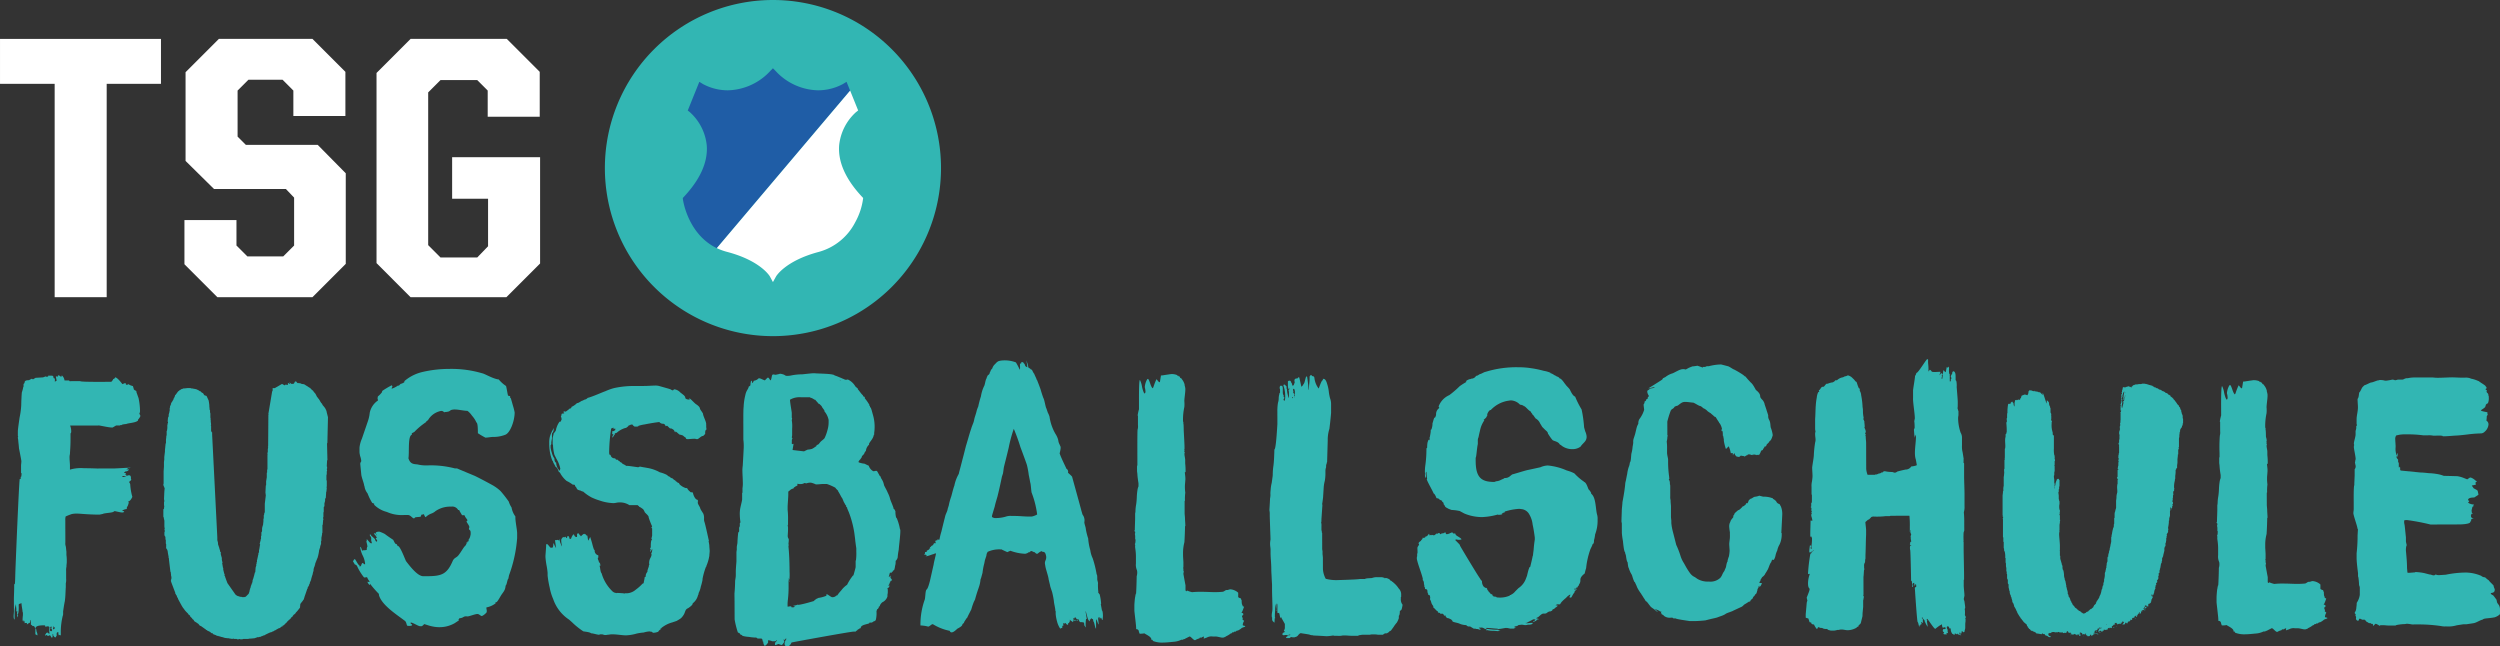 <svg xmlns="http://www.w3.org/2000/svg" width="464.089" height="119.998" viewBox="0 0 464.089 119.998"><rect x="0" y="0" width="464.089" height="119.998" fill="#333333" stroke="none"/><g transform="translate(-14657 6089.998)"><path d="M1565.2,2294.189l.319-.384c0-.066,0-.066-.064-.066l.253-.127a.341.341,0,0,0,.193-.256c.447,0,1.35,1.259,1.35,1.259l.51-.2c.191,0,.065.321.255.319a.926.926,0,0,0,.449-.128l.064.126a4.018,4.018,0,0,0,.7.255c0,.191.128.318.131.574l.127.129c.064.062.127.062.19.126.192,0,.194.255.194.317l.387,1.087a11.829,11.829,0,0,1,.265,2.3.935.935,0,0,1-.127.576l.2.383c0,.255-.383.641-.383.705-.064,0-.064,0-.064.064v.127c-.445.449-1.851.453-2.171.645a3.679,3.679,0,0,0-.831.135v.064h-.191c-.063,0-.128,0-.128.063h-.383c-.256,0-.383,0-.449.064l-.445.259c-.063.064-.127.064-.254.064-.577,0-2.177-.375-2.368-.375l-3.386.012-.513,0-1.213,0h-.256l.129.448a3.076,3.076,0,0,1,.065.7.489.489,0,0,1-.126.322v.064l0,.317v.64c.005.958-.056,1.855-.116,2.813a2.574,2.574,0,0,0-.064.768c0,.32.069,1.02.07,1.278l0,.448v.384a7.1,7.1,0,0,1,2.618-.264c.321,0,1.087,0,2.43.053l2.364-.007.64,0c.7,0,2.364-.136,3.2-.138a.232.232,0,0,1-.191.064h-.255a.231.231,0,0,0-.19.064h.063l.063.064c0,.064,0,.064-.063.064H1568c0,.063.066.063.132.063h.383a.908.908,0,0,1-.768.387c0,.064-.061.128-.19.128,0,.191.385.124.385.19l-.191.194c0,.062.254,0,.256.191v.063c0,.063-.063.063-.127.063l-.385,0c-.19,0-.255.065-.255.128v.064h.128c.319,0,.831-.323,1.085-.323h.13l.127.064a.543.543,0,0,1,.128.383v.13a.234.234,0,0,0,.064.19c0,.254-.38.319-.38.512,0,.064.192.255.192.445v.064a11.253,11.253,0,0,0,.392,2.235c-.062.066-.318.769-.763.835,0,.127.063.192.127.192-.064.064-.189.766-.381.832v.191a.237.237,0,0,1-.064.193,2.207,2.207,0,0,0-.765.256v.063c0,.064.321.064.321.129,0,.129-.126.191-.381.193-.321,0-1.216-.251-1.409-.251l-.128.065c-.126.256-1.723.262-2.043.453-.319.065-.575.129-.638.129-.193,0-.832,0-1.918-.056s-1.726-.123-1.917-.121a4.515,4.515,0,0,0-1.28.069,10.971,10.971,0,0,0-1.147.451,2.584,2.584,0,0,0-.061.768v1.277l.007,1.536v.446l0,.832a1.561,1.561,0,0,0,.066.637c.066.258.066.577.133,1.024v.639a6.285,6.285,0,0,1,.066.959c0,.127,0,.254,0,.254v.128c0,.193-.062.448-.059.832a2.613,2.613,0,0,0-.062.766c0,.577,0,1.087,0,1.471a2.435,2.435,0,0,1-.06.831c0,.257,0,.446,0,.7-.062.894-.058,1.791-.181,2.623-.189.894-.25,1.533-.315,1.853l0,.383c0,.191,0,.384-.062.448a12.735,12.735,0,0,0-.373,2.878v.831c-.064-.064-.127-.126-.19-.126a.222.222,0,0,0-.127.062v.064a.733.733,0,0,1-.13-.445v-.193h-.063c-.193,0-.258.13-.256.319v.384H1555c-.063,0,0,.255-.19.257h-.063c0-.125-.066,0-.066,0l-.32-.445.063-.063v-.066c-.063-.063-.063-.063-.127-.063v.383l0,.129a.2.2,0,0,1-.066.128v.064c-.255,0-.256-.446-.449-.446h-.063c-.064,0-.192.126-.256.127h-.063c0-.063-.064-.063-.127-.126l-.192-.064c-.065,0-.065.064-.065.191l-.063-.062a.119.119,0,0,1,0-.19c0-.066.129-.194.129-.194a.135.135,0,0,1,.125-.128c0-.062.067-.064.067-.064.126,0,.189.064.382.254a.231.231,0,0,0,.063-.19c0-.063-.064-.319-.066-.513v-.128a2.446,2.446,0,0,0,.063-.319c0-.128-.064-.256-.321-.255a.66.66,0,0,0-.318.067l-.129,0c0-.2-.063-.259-.19-.259-.51,0-1.6.008-1.6.518a.294.294,0,0,0,.192.319c-.063.064-.063.064-.063.129,0,.19.193.448.195.765v.129c-.063,0-.319-.191-.383-.191v-.577l0-.319v-.255c0-.065-.194-.191-.194-.255v-.062c0-.066-.063-.066-.127-.066l-.194,0a.689.689,0,0,0-.319-.254v-.831l-.065-.065c-.063.384-.125.576-.189.576-.192,0-.321.259-.512.26l.063-.13a.137.137,0,0,0-.126-.127h-.194a.2.2,0,0,0-.127.065c0-.32-.065-.512-.193-.511-.064,0-.064.063-.064.255a.843.843,0,0,1-.13-.509c0-.257.062-.7.062-.768v-.513c-.064,0-.064,0-.064-.063,0-.319-.2-1.15-.2-1.662,0,.067-.382.132-.446.195-.063,0-.063.063-.063.127v.192c-.063,0-.063.063,0,.063v.064c0,.9-.059,1.408-.249,1.536,0,.063.127.128.127.191v.064c-.063,0-.063.064-.062.254a.9.9,0,0,1-.131-.571c0-.258,0-.45.064-.513,0-.064-.065-.064-.257-.062.064-.066.064-.193.062-.386s-.064-.51-.064-.765v-.193a4.576,4.576,0,0,0-.253,1.28v.511l0,1.086q-.19-.094-.192-.575c0-.254.062-.832.061-.9l-.009-2.557c.059-1.469.057-2.3.056-2.492l.128-.129c.064-.574.058-1.533.116-2.938.06-1.474.59-14.77.776-16.494h.064c.064,0,.064,0,.127-.064v-.32l.064-.064.065-.064v-.192c0-.129,0-.191.063-.191v-.065c0-.063-.13-.128-.13-.19v-.319l0-.831v-.191c0-.193.063-.576.06-.832,0-.064-.13-.831-.454-2.428,0-.322-.133-1.214-.134-1.532a2.3,2.3,0,0,1-.065-.385v-.127c.063,0,.063,0,.063-.065-.063-.064-.063-.126-.063-.317v-.641c0-.384.124-1.213.312-2.558a14.538,14.538,0,0,0,.314-2.3c0-.32.056-1.917.118-2.429a5.166,5.166,0,0,0,.252-.958c.063-.064.063-.128.063-.257v-.318l.125-.128c.064-.066.064-.066.064-.131,0-.318.256-.446.7-.447h.127c.063-.067.384-.2.447-.26.192,0,.258.063.258.127.065-.066.447-.257.509-.321h.128c.065,0,1.086-.069,1.278-.069.064-.063.385-.128.45-.193l.126.064.127,0c.192,0,.255-.064.318-.257a.243.243,0,0,0,.195.063l.383,0a.3.3,0,0,1,.319.32v.126a.5.5,0,0,1,.257.128l0,.576a.583.583,0,0,1,.321-.192c0-.256-.133-.574-.133-.832.194,0,.257.064.257.127.066,0,.063-.318.255-.318s.578.572.574,0a1.393,1.393,0,0,1,.515.956h.894c-.062.193.13.127.514.125l1.406-.006h.128c-.193.2,5.748.125,5.748.125m-11.029,45.467c-.192,0-.255,0-.321.066a.226.226,0,0,0,.069.192l-.194.384c.063,0,.128.193.321.191h.064c.125-.129.125-.255,0-.448a.246.246,0,0,1-.066-.191c.063,0,.128-.065.128-.193m.321.065c0-.128,0-.193-.064-.193v.257l-.062.127a.333.333,0,0,0,.126.256.594.594,0,0,0,.255-.385c-.191,0-.255,0-.255-.062" transform="translate(13112.465 -8313.304)" fill="#32b6b3"/><path d="M1574.355,2297.641l.065.511v.191l.065.7.065.064v.384l.066.189v.769l.066.252h-.064l.064.192v.322l.066.51-.063.191.063.064,0,.96.129.254h.064l0,.447.96,19.046v.511l.129.511v.256l.064.191.129.384.067.192v.191h.063l.065.319v.129h.063l.063.063v.384l.066.257.129.444v.321l.129.575-.063.066.131.764v.064l.064.065v.317l.193.767.063.063,0,.128-.064.066.064.062.063.128.065.191v.064l.064.127.063.193.261.7,1.476,2.1.126.126.322.193h.064l.384.126.063,0h.127l.192.064.321,0h.064l.191-.064h.063l.511-.515.064-.062v-.062l.062-.128v-.065l.064-.064v-.256h.063v-.193l.063-.063v-.191h.066v-.063l.062-.258v-.062l.126-.255v-.066l.063-.191h.064v-.129l.062-.191v-.193l.065-.126v-.129l.064-.064v-.064l.063-.127v-.128l.062-.128.191-.768h.065l.059-.767v-.064l.064-.255.062-.129v-.32l.063-.064v-.255l.066-.064v-.384l.063-.064v-.19l.066-.064,0-.256.063-.067v-.189l.062-.063v-.258l.063-.191.063-.064v-.381l.064-.26.125-.765-.065-.064.129.128-.066-.128-.063-.126.126-.45v-.062l.063-.129v-.193l.064-.064,0-.574h.065l0-.642.063-.063.063-.192v-.446l.062-.384.063-.064v-.126h.064l-.064-.064.064-.067v-.064l.063-.575v-.51h.064v-.639h.063v-.192l.063-.256.063-.065,0-1.6.123-1.024.065-.51-.068-.576.063-1.214v-.064l.063-.065v-.7l.124-.767v-.83l.063-.064v-.512l.061-.063,0-1.6,0-1.022.065-.062-.065-.064,0-.32.065-.128v-.575l.062-.257h-.063l.063-.064v-.063l-.063-.063.063-.063.043-5.883.064-.062-.064-.066.674-4.014.063-.255.063-.064v-.255l-.065-.065h.063v-.128h.384l1.356-.787.448.255h.063l.129-.13.448.065,0-.384.448.252-.194-.381.385.32.383,0,.191-.193v-.126h.063v-.064l.065-.065h.191l.192.253h.063l.064.066.063-.066.067.066.254,0,.13.063.062-.062.066.128.512.063.9.572h.064v.063l.193.062v.065l.063.062h.064v.064l.448.383v.064l.384.448.324.636h.063l.127.254h.067l.063.066v.064l.065.063v.064l.127.126v.128l.129.064v.063l.066.128.19.193.064.125v.066l.384.446v.063h.063l.261.509v.065l.063.063v.129l.26,1.021-.111,4.795-.065.064.075,3.067-.064.128-.061,1.088.065.064v.32l-.063.064.065.383-.063.063,0,.512-.062.257,0,.828.064.2,0,.892v.128l-.064.128.064.129-.06.636-.063.195v.127l-.061.9-.129.191v.384l-.125.449v.574h-.063l-.062.129v.832l-.061.193v.831l-.063.063v.064l.065.381h-.063v.129l-.063.767-.063.065v.383l0,.894v.129l-.063.128v.191l-.125.639v.512l-.063.128v.126l0,.384-.065.129v.127h-.063l-.062.447-.064.065v.127l-.064.128-.061.257v.063l-.064.383-.126.577-.063.128v.192h-.064v.064l-.064.064v.065h-.063l.063.127-.129.127,0,.128-.064.065-.063.191v.064l-.064.064v.191l-.063.064v.129l-.063.128,0,.063-.066.131-.065.189-.06.321v.256l-.064.064-.125.577v.064l-.063.063v.062l-.067.2-.125.446,0,.129h-.065v.192l-.063.063-.063.131-.063.189v.132l-.063.063-.064.126v.129l-.127.127v.063l-.063.132h-.063l0,.189-.065.128-.064.065v.129l-.063.064v.062l-.38,1.088-.063.193v.063l-.064.129,0,.128-.13.127-.064.129-.445.575-.062.2v.254h-.064l.065.127-.063.193-.51.642-.129.128-.125.126v.063l-.127.13-.129.126-.063,0-.255.319v.063l-.255.193-.063.063v.064l-.255.257-.127.065-.063.063-.063.131H1589l-.316.384h-.064l-.128.193-.063.065-.127.064-.064.126h-.192v.129l-.064.063h-.127v.063h-.129v.065h-.064l-.064.129h-.063l-.063.064h-.129l-.574.32-.065.065h-.128l-.126.129-.127.065h-.063l-.255.129-.128.062h-.129l-.956.453v.063h-.063l-.191.066h-.065l-.255.128h-.064l-.127.065h-.064v.064h-.191l-.194.065h-.255l-.129.067-.384.129-.7.065h-.193l-.318.064-.895.005-.064.064h-.063l-.064-.064-.063.064h-.256l-.127-.065-.256.065h-.063l-.129,0-.127-.064h-.511l-.065-.063h-.129l-.063.063-.385-.063-.127,0-.126-.065-.194,0-.573-.064-.385-.126-.255-.062h-.064l-.128-.064h-.127l-.065-.064h-.191v-.064h-.126l-.13,0-.19-.128-.192-.064h-.064v-.063h-.127l-.063-.062h-.13v-.127l-.127-.062h-.19v-.065l-.256-.193-.256-.125-.192-.063-.063-.128h-.13l-.063-.064-.064-.062-.9-.638h-.064l-.13-.062-.255-.32-.769-.507-.129-.257-.13-.062-.191-.254-.322-.32v-.126l-.257-.192-.064-.064-.064-.126-.385-.383-.32-.382,0-.062-.19-.193-.321-.509v-.064l-.064-.065-.515-.955v-.064h-.064v-.129l-.192-.318v-.062l-.066-.13v-.063l-.063-.064-.064-.062v-.066l-.063-.062-.066-.128v-.127l-.128-.322-.579-1.53-.066-.193v-.064l-.063-.063.063-.129v-.128l.064-.19v-.32l-.066-.194v-.126l-.066-.576-.065-.063v-.063l-.261-2.173v-.256h-.065v-.255l-.129-.7-.066-.51h-.064l0-.128-.063-.064v-.062h-.065l-.064-.191-.065-.066h.063l0-.575v-.064l-.065-.127v-.641l-.065-.126v-.319l-.065-.256h-.063l-.066-.257v-.448l.063-.189v-.131l-.066-.318h.066l-.068-.447,0-.64v-.448l-.128-.574v-.127h-.064l0-.831v-.577l.063-.063.064-.066v-.191h.063l-.065-.064.063-.256-.063-.064v-.639l.062-.192-.065-.385.059-1.34.062-.641-.257-.639.063-.255v-.9l0-.575,0-.319,0-.447.061-.9,0-.829.063-.511v-.448l.125-1.022v-.254l.125-1.218.064-.063,0-.128v-.511l.062-.511v-.255h.065l0-.9h.064l.062-.51v-.512l.062-.255v-.129l.063-.065v-.127l-.063-.129.06-.7.129-.253v-.322l.125-.448v-.064l.062-.255v-.51h.064v-.321l.063-.063.062-.129v-.065l.065-.063v-.191l.253-.384.063-.065v-.128h.066l.061-.128v-.129l.064-.062.065-.065v-.064l.124-.256.067-.257h.063l.508-.7h.063l.193-.192h.064l.063-.064.127-.065.063-.063.255-.065.127-.063.194,0,.573-.066h.577l.064.063h.191l.319.063h.064l.2.063h.127l.19.063v.065l.192,0,.065.064.064.063h.063l.063.063.065.067h.127l.259.252.254.128.194.318.064.063.192.064.192.063.387.828Z" transform="translate(13121.439 -8312.94)" fill="#32b6b3"/><path d="M1594.591,2322.384a7.151,7.151,0,0,1,1.024.443c.065.064.577.447,1.537,1.081.063.064.322.77.513.765s.257.319.321.386h.063c.384,0,1.289,2.423,1.481,2.8,1.155,1.531,2.31,2.8,3.206,2.8l.638,0c2.748-.007,3.772-.33,4.85-2.891.316-.577.636-.514,1.02-.964.507-.64.826-1.281,1.208-1.728.063,0,.127-.13.318-.449v-.255l.19,0v-.191l.191,0v-.319a1.447,1.447,0,0,0,.316-.7,1.241,1.241,0,0,0,.062-.513,1.066,1.066,0,0,0-.065-.446l-.127-.129c-.065-.062-.129-.126-.129-.19,0-.126.127-.322.062-.448-.13-.382-.449-.7-.513-.958l.19-.191c0-.128-.514-.638-.514-.893-.063-.062-.193-.062-.513-.062,0-.062-.514-.829-.514-.959h-.191a1.24,1.24,0,0,0-1.281-.633h-.194a4.774,4.774,0,0,0-2.745.841,2.267,2.267,0,0,1-.764.449,3,3,0,0,0-1.023.644h-.127v-.064a1.043,1.043,0,0,1-.193-.384l-.064-.064-.063,0h-.064a.237.237,0,0,1-.194.064c-.064,0-.128,0-.128.065l-.125.319c-.256.064-.831.065-1.023.13l-.189.194c-.321,0-.644-.637-1.153-.636l-.7,0a6.744,6.744,0,0,1-3.2-.564,5.2,5.2,0,0,1-2.368-1.334l0-.19c0-.064-.382-.126-.382-.192a10.154,10.154,0,0,1-.839-1.721,2.869,2.869,0,0,1-.516-1.023,2.8,2.8,0,0,0-.129-.511c0-.255-.451-1.4-.516-1.914l-.2-2.045c0-.255.194-.448.192-.514a3.616,3.616,0,0,0-.2-.893,5.571,5.571,0,0,1-.13-.7v-.128l0-.767a5.368,5.368,0,0,1,.442-1.664l1.139-3.326a6.727,6.727,0,0,0,.316-1.472,3.626,3.626,0,0,1,1.526-2.3.826.826,0,0,0-.066-.321,1.44,1.44,0,0,1,.064-.446,3.686,3.686,0,0,0,.7-.706c.063,0,.062-.257.126-.321a16.9,16.9,0,0,1,1.723-1.027c.063.062.126.126.128.19a.236.236,0,0,1-.064.191.492.492,0,0,0-.063.256,4.21,4.21,0,0,0,1.15-.578h.19l.319-.322a1.724,1.724,0,0,0,.7-.321v-.191a7.886,7.886,0,0,1,3.253-1.672,21.625,21.625,0,0,1,5.048-.593,20.081,20.081,0,0,1,6.139.81c.448.063,2.114,1.08,3.071,1.14a6.4,6.4,0,0,0,1.348,1.212c.064,0,.324,1.724.389,1.787s.319.063.385.127v.253l.127.127c.065.193.192.64.388,1.342a11.28,11.28,0,0,1,.324,1.279c0,1.532-.817,3.838-1.776,4.158a6.035,6.035,0,0,1-2.046.391h-.254c-.256,0-1.021.131-1.343.133a13.808,13.808,0,0,1-1.408-.826c0-1.214-.071-1.918-.263-1.98a4.946,4.946,0,0,0-.834-1.277,3.732,3.732,0,0,0-.835-.891c-.573,0-1.726-.25-2.237-.249a2.24,2.24,0,0,0-.7.064c-.192,0-.318.258-.638.323l-.318.064a1.361,1.361,0,0,0-.448.065.627.627,0,0,0-.576-.252,3.577,3.577,0,0,0-2.424,1.734l-.127.065c-.062.064-.126.129-.19.129v.126a12.927,12.927,0,0,0-2.168,1.8c0,.062-.509.258-.509.322v.255c-.767.193-.438,3.325-.626,4.348.324,1.022.836,1.083,1.667,1.146a6.422,6.422,0,0,0,1.534.187l.319,0a17.554,17.554,0,0,1,5.115.559H1609c1.025.443,2.111.886,3.328,1.395q1.538.761,3.264,1.715a7.839,7.839,0,0,1,1.477,1.08,21.572,21.572,0,0,1,1.542,1.978,4.066,4.066,0,0,0,.514,1.084,3.862,3.862,0,0,0,.708,1.659l0,.257c0,.7.325,2.3.326,2.811l0,.959a25.214,25.214,0,0,1-1.509,6.909l-.127.641c-.191.063-.251,1.087-.506,1.279-.061.957-.509,1.216-.951,1.982-.254.45-.637,1.089-.764,1.089-.063,0-.063-.063-.127,0s0,.192,0,.192a4.032,4.032,0,0,1-1.723.773,2,2,0,0,0,.066.513v.189c0,.13,0,.193-.063.255a2.543,2.543,0,0,1-.829.643c-.254,0-.513-.381-.832-.38-.448,0-1.531.453-1.852.454a1.312,1.312,0,0,0-.51,0,2.015,2.015,0,0,0-.383.191,1.655,1.655,0,0,1-.447.131h-.066c-.063,0-.127,0-.127.064s-.063.126-.127.191.06.1.06.165l-.828.54c-2.776,1.518-5.236.146-5.622.146a1.382,1.382,0,0,1-.444.387h-.321c-.446-.063-1.216-.636-1.728-.7v.128c0,.319.256.127.256.256a.224.224,0,0,1-.064.189,1.4,1.4,0,0,1-.512.068h-.126c-.127,0-.127,0-.192-.064-.126-.065-.131-.574-.386-.831-1.474-1.145-4.357-2.927-4.874-4.839v-.2a20.423,20.423,0,0,1-1.668-1.91v.126c0,.066,0,.066-.064.132-.255-.257-.385-.447-.387-.64.064.063.193.063.384.062,0-.19-.385-.509-.385-.765a.481.481,0,0,0-.255-.126l-.127.065h-.257a9.774,9.774,0,0,1-1.349-2.233c-.064,0-.13-.063-.194-.127l-.128-.063v.063l-.385-.637.191-.32c0-.066.064-.066.193-.066.063.063.577.957.64,1.021.129,0,.192.126.2.318h.064c.063,0,.19-.064.254-.255a1.044,1.044,0,0,1,.19-.387c.191,0,.322.255.513.255l0-.192a4.222,4.222,0,0,0-.45-1.468,5.149,5.149,0,0,1-.452-1.47l0-.127c.192.064.257.445.322.636,0,.067,0,.067.063.067s.064,0,.129-.067a2.214,2.214,0,0,0,.7-.067c0-.382.062-.572.126-.572a3.272,3.272,0,0,0-.129-.7c0-.131-.064-.194-.065-.257s.064-.126.064-.191l0-.255c.193.062.514.7.833.762a.14.14,0,0,0,.13-.127.242.242,0,0,1-.068-.193.685.685,0,0,1-.064-.316v-.26c0-.381-.256-.443-.256-.636a.237.237,0,0,1,.064-.193c.063.256.7.7.9.957.066.317.193.446.322.446.064,0,.064-.129.064-.193s0-.191-.127-.188c-.068-.131-.131-.193-.131-.257.13,0,.193-.065.193-.129-.067-.191-.322-.448-.322-.51-.127-.063-.192-.126-.193-.255a.448.448,0,0,1,.514.381.062.062,0,0,0,.063-.064,1.062,1.062,0,0,0-.195-.254c-.063-.063-.063-.063-.063-.127.063-.193.319-.258.7-.258" transform="translate(13132.84 -8313.692)" fill="#32b6b3"/><path d="M1644.277,2323.952c0-.193-.13-.769-.13-.832h.063c-.193-.83-.649-3-.843-3.577a1.232,1.232,0,0,1-.064-.51l0-.255a1.973,1.973,0,0,0-.129-.7c0-.065-.517-.765-.581-1.02,0-.194-.45-.768-.45-1.023v-.256l.063-.063-.127-.254c-.448,0-.835-1.021-.835-1.342-.192,0-.257-.062-.448-.061l-.194-.192a1.608,1.608,0,0,1-.449-.574h-.254a3.023,3.023,0,0,1-1.153-.7c0-.065,0-.065-.063-.128l-.067-.128h-.192c0-.062-.127-.19-.382-.316v-.064l-.386-.255-.063-.063c-.063-.063-.063-.063-.063-.127h-.127c-.067-.062-.386-.126-.451-.319h-.063a1.122,1.122,0,0,1-.449-.318,5.744,5.744,0,0,0-1.343-.505,7.191,7.191,0,0,0-2.368-.821c-.705-.126-1.153-.189-1.343-.253a.542.542,0,0,1-.384.128c-.063,0-.383-.062-.448-.062-.83-.124-1.342-.187-1.471-.187l-.254,0-.065-.064c-.065-.065-.129-.065-.193-.127l-.384-.19-.257-.257-.193-.062c-.063-.064-.126-.128-.126-.19-.194,0-.321-.255-.384-.255h-.255c-.065-.064-.065-.128-.13-.191l-.063-.063h-.066a.745.745,0,0,1-.767-.638h-.065c-.127,0-.19-.126-.192-.446v-.191a30.9,30.9,0,0,1,.375-4.262l.376-.15c.064,0,.064,0,.064.063v.063c0,.063,0,.063-.064.128h.064c0-.065.063-.065.19-.065h.13l.063,0c-.063.067-.063.067-.063.129l0,.127c-.063,0-.256.193-.32.193-.192,0-.256,0-.256.066l.064.126c-.064,0-.064,0-.064.065l0,.127v.063c0,.063,0,.063.064.126a.138.138,0,0,1,.128.128.5.5,0,0,0-.128.257l-.064.128c0,.063,0,.063.064.126,0-.063.065-.129.193-.255l.127-.192c-.064,0-.127,0-.129-.064v-.064l.127.064a.142.142,0,0,0,.13-.13l-.067-.063.067-.063a.664.664,0,0,1,.317-.128,4.092,4.092,0,0,1,1.6-.9c.129,0,.256-.064.447-.257h.129l-.064-.062v-.065c.064,0,.447-.258.7-.259h.129c.063.191.319.319.383.381h.256c.256,0,.385,0,.448-.065v-.063a6.473,6.473,0,0,1,1.087-.26c1.34-.26,2.234-.393,2.81-.458a.882.882,0,0,0,.574.318.51.51,0,0,1,.578.446.226.226,0,0,0,.19-.066h.129l.448.446.193.063h.191c0,.063.385.188.45.382l.193.381c0-.126,0-.189.063-.189s.192.062.448.316l.32.254h.065a1.968,1.968,0,0,1,.448.128h.064a2.953,2.953,0,0,0,.576.448l0,.063c0,.127.127.191.321.191s.831-.067,1.087-.069a1.481,1.481,0,0,1,.576.062h.126c.255,0,.7-.576,1.02-.576l.067,0,.381-.382v-.192c0-.32.062-.575.251-.64,0-.064-.063-.384-.064-.576,0-.062,0-.062.064-.062l-.064-.063,0-.384c-.064-.513-.579-1.469-.579-1.788,0-.194-.579-.828-.579-1.022s-.259-.509-.772-.828c-.255-.191-.771-.765-1.026-.956l-.126-.127-.066.065c.066,0,.066.063.066.127v.066c-.45,0-.769-.127-.836-.382.067,0,.067,0,.067.062v-.063a1.179,1.179,0,0,0-.321-.446c-.386-.317-.578-.444-.642-.508a1.779,1.779,0,0,0-1.09-.571h-.064l-.188.192a.492.492,0,0,1-.257-.064l-.192-.127c-.575-.188-1.279-.376-2.175-.631a2.908,2.908,0,0,0-.831-.061c-.319,0-1.407.068-1.728.068l-1.4.007h-.64a16.819,16.819,0,0,0-3.769.4,11.112,11.112,0,0,0-1.6.58c-.575.2-2.427,1.034-3.255,1.228a.888.888,0,0,1-.576.322l-.381.192c-.192,0-.7.451-.958.451h-.065a3.183,3.183,0,0,1-1.02.705c0,.191-.125.322-.381.322,0,.064-.256.255-.7.576l-.127-.062h-.127a.238.238,0,0,1-.192.063c0,.064,0,.064.064.127a.139.139,0,0,1,.128.129c0,.062-.257.062-.257.126l-.127-.064h-.064c0,.131-.064.2-.127.2l.063.063-.063.191-.064.126a.919.919,0,0,1,.13.577l-.19.384h-.192a4.116,4.116,0,0,0-.634,1.409v.063a.92.92,0,0,1-.318.514v.062c0,.064-.063.064-.127.067,0,.254-.191.766-.189.957v.448l0,.7.064.063v.064a8.351,8.351,0,0,0,.263,1.79l.386.766a5.525,5.525,0,0,1,.711,1.851c0,.064,0,.064-.065.064v.128c0,.064,0,.126-.064.126l-.129-.126a2.141,2.141,0,0,1-.514-1.339c-.192-.064-.321-.32-.324-.767a3.273,3.273,0,0,1-.449-.959,6.317,6.317,0,0,1-.26-1.084v-.254l0-.195a.368.368,0,0,0,.128-.319v-.127c0-.258.126-.7.124-.9v-.127l0-.64v-.063a1.156,1.156,0,0,0,.316-.894v-.065h-.063v.128a5.777,5.777,0,0,0-.636,1.407,4.592,4.592,0,0,0-.124,1.216,8.654,8.654,0,0,0,.523,3.129c0,.065.191.258.191.322,0,.19.387.7.452.955.191,0,.577.639.578.894a.922.922,0,0,1,.385.444,5.163,5.163,0,0,0,1.091,1.276,6.247,6.247,0,0,1,1.153.7c.192,0,.319,0,.382.063l.064.256c.194.063.258.381.322.446.064.127.256.253.641.316a1.606,1.606,0,0,0,.446.19h.065a7.959,7.959,0,0,0,1.54,1.081,10.306,10.306,0,0,0,1.469.57,8.791,8.791,0,0,0,2.56.5c.511,0,.635-.127,1.147-.13a3.182,3.182,0,0,1,1.858.5h.64l.9,0c.128.126.191.19.255.19v.126h.128c.064.064.321.191.64.448a1.963,1.963,0,0,1,.259.443c0,.193.768.7.769,1.021v.065a16.081,16.081,0,0,0,.643,1.658c0,.064-.124.129-.124.193s0,.063.063.126l.062.064v.063l0,.7,0,.384v.189l-.126.515c0,.063,0,.063.064.126l.063.063c-.189.128-.254.513-.25,1.216v.254a.5.5,0,0,0-.127.257l.066.13c.063,0,.063,0,.063.062a.546.546,0,0,0-.127.385q.1,0,.382-.579a1.416,1.416,0,0,1-.189.9l.065.127v.064c0,.513-.446.706-.442,1.6a.227.227,0,0,0,.064.19.759.759,0,0,0-.127.45,5.332,5.332,0,0,0-.254.767v.192a1.16,1.16,0,0,0-.315.894l-.129.065h-.063c0,.321-.189.9-.187,1.151a.6.6,0,0,0-.32.193,8.026,8.026,0,0,1-.763.708l-.575.447a2.656,2.656,0,0,1-1.725.52h-.125a.242.242,0,0,1-.193.063v-.062c-.192,0-.895-.062-1.149-.062a.243.243,0,0,0-.194.064v-.063a1.058,1.058,0,0,1-.767-.317,7.4,7.4,0,0,1-1.994-3.318c-.255-.255-.257-1.085-.387-1.4l.129-.066c.064-.064.127-.064.127-.129v-.065c0,.065,0,.065-.063.065a.14.14,0,0,1-.129-.126c0-.064,0-.064.064-.13l-.064-.062-.193-.191c0-.256-.192-.446-.194-.7,0-.064,0-.064.064-.128l.064-.066-.064-.064a.228.228,0,0,1,.061-.126v-.065l-.063-.062c0-.063,0-.063-.063-.063a.887.887,0,0,1-.58-.959l-.127-.062a9.482,9.482,0,0,1-.324-1.087c-.193-.7-.322-1.085-.387-1.276l-.319.639h-.063l-.13-.827c0-.066-.063-.066-.127-.066,0-.062-.065-.062-.129-.062a.172.172,0,0,0-.194-.192c-.063,0-.063,0-.063-.063h-.064c-.256,0-.575.449-.639.449l-.064-.126c-.192-.063-.257-.383-.449-.445l-.192.126v.321c0,.193,0,.256-.064.256h-.063c-.193,0-.384-.191-.45-.509-.063,0-.063,0-.063.063-.193,0-.318.448-.382.448a.471.471,0,0,1-.127.321c-.064,0-.127.064-.191.065l-.065-.126c-.065-.256-.13-.451-.193-.449,0,.063,0,.063-.064.063h-.127l-.064,0v.188c0,.064,0,.127-.062.127a.14.14,0,0,1-.132-.127l-.126-.126-.127.064c0,.064,0,.064-.066.064-.063-.062-.063-.062-.126-.062a.24.24,0,0,1-.193.063.894.894,0,0,1-.191.259l-.063.189a3.689,3.689,0,0,0,.068.768l.065.446c-.064,0-.13-.256-.322-.7l-.194-.7a.377.377,0,0,1-.125.317c-.066-.063-.13-.125-.2-.125-.063.062-.254.062-.448.063,0,.065.2,1.406.2,1.471l-.256-.448c-.129-.32-.194-.446-.259-.446,0,.576-.062.831-.253.831-.064,0-.064,0-.127-.062v.063l-.065,0-.064-.064v.064c-.063,0-.513-.7-.7-.7-.066,0-.129.13-.126.384,0,.319-.123,1.662-.123,1.854l0,.066v.126a14.593,14.593,0,0,0,.2,1.532,12.766,12.766,0,0,1,.2,1.405l0,.512a18.206,18.206,0,0,0,.39,2.237,9.509,9.509,0,0,0,.645,2.107,7.441,7.441,0,0,0,2.953,3.824c.064.064.385.321.837.765a14.671,14.671,0,0,0,1.791,1.4c.194.061,1.216.122,1.47.379l.129,0c.448.064.771.189,1.217.253h.128c.064,0,.127-.065.192-.065h.32c.319,0,.255.127.7.126.127,0,.319-.066.574-.066a3.371,3.371,0,0,1,.512-.065l.192,0c.765,0,1.854.185,2.365.184l.256,0a7.971,7.971,0,0,0,1.85-.324,9.729,9.729,0,0,1,1.342-.2,4.159,4.159,0,0,1,1.088-.2,1.209,1.209,0,0,0,.32.062h.064a.855.855,0,0,0,.256.192,2.7,2.7,0,0,0,.957-.2c.062-.255.637-.577.7-.641l-.129.065a.475.475,0,0,1-.255.064l.127-.064c0-.065,0-.065.063-.065a5.567,5.567,0,0,1,2.105-1.093l.769-.259a7.267,7.267,0,0,0,.829-.513,3.066,3.066,0,0,0,.508-.643c.254-.384.253-.831.572-1.088l.063-.062h.064a3.831,3.831,0,0,0,.893-.708c0-.063,0-.063.064-.126v-.128a2.64,2.64,0,0,0,1.015-1.6c0-.064.129-.064.129-.127l-.064-.126a4.253,4.253,0,0,0,.443-1.28,11.087,11.087,0,0,0,.315-1.216v-.191a12.887,12.887,0,0,1,.634-2.239h.062l0-.064v-.062a7.875,7.875,0,0,0,.507-1.6v-.127a.228.228,0,0,0,.061-.192c0-.257.062-.64.062-.9,0-.19-.067-.766-.067-1.02" transform="translate(13144.394 -8312.691)" fill="#32b6b3"/><path d="M1648.182,2342.721l-.127.257c-.192.255-.381.449-.573.449l-.127,0c-.13,0-.194,0-.258-.064a.58.58,0,0,1-.192-.445,1.9,1.9,0,0,1,.126-.515c0-.063.188-.189.188-.383v-.064h-.064c-.062,0-.125.258-.316.258a.228.228,0,0,0-.128-.064c0,.19.128.127.13.318v.064c0,.193-.256.321-.256.512-.127,0-.192.067-.192.131a2.71,2.71,0,0,1-.574-.193c-.191,0-.448.2-.7.2v-.193a.561.561,0,0,1,.19-.446l.192-.2a.064.064,0,0,0-.066-.063.063.063,0,0,0-.063.064.5.5,0,0,1-.256.129h-.319c-.192.006-.255.006-.319-.06a3.061,3.061,0,0,0-.578-.127c-.063,0-.063,0-.06.128v.32l-.255.318c-.128.132-.255.258-.382.258h-.065v-.062c0-.129-.128-.193-.128-.256a1.651,1.651,0,0,1-.066-.449l-.126-.063,0-.255a.9.9,0,0,0-.193-.256h-.638c-.194,0-.259-.186-.386-.186h-.063l-.193,0a9.663,9.663,0,0,1-1.088-.127,5.094,5.094,0,0,1-1.15-.186l-.128-.129a.24.24,0,0,0-.193-.063l-.128-.128c-.066-.062-.066-.125-.129-.188-.19-.063-.319-.129-.321-.195a15.783,15.783,0,0,1-.581-2.359l-.01-2.812v-.382L1637.6,2334v-.444c.063-.45.12-1.791.118-2.24,0-.19.129-.7.127-1.087v-.572c0-.578.06-1.218.12-1.986l0-1.277,0-.574.064-.128-.064-.064.064-.063,0-.576c0-.192.124-.64.124-.833,0-.254.064-1.212.126-1.662a.377.377,0,0,1,.061-.253c.063-.067.127-.131.127-.193l0-.384a.945.945,0,0,1,.062-.447c.064-.064.064-.064.064-.13v-.447a.248.248,0,0,1,.064-.195h.063a11.616,11.616,0,0,1-.133-1.468,5.694,5.694,0,0,1,.061-1.023c.063-.448.313-1.344.377-1.791v-.192l0-.83v-.193l.062-.064v-.829a5.411,5.411,0,0,0,.061-1.151c0-.448-.069-1.534-.069-1.852a5.792,5.792,0,0,1,.057-1.154c.121-2.109.18-3.258.18-3.387a8.974,8.974,0,0,0-.068-1.47l0-.767,0-1.533c-.008-1.981-.011-3.261.053-3.771a10.774,10.774,0,0,1,.31-2.174c.191-.961.573-1.09.634-1.6a.694.694,0,0,0,.321-.256,2.823,2.823,0,0,1,.124-.832c.127,0,.191.129.192.448.194-.067.256-.387.319-.448a1.459,1.459,0,0,0,.891-.454h.067c.317,0,.768.319,1.086.384l.255-.26c.191-.19.255-.253.318-.253.193,0,.386.507.451.507.191,0,.252-.9.316-.9,0-.126.129-.19.256-.19s.255.062.384.062a2.754,2.754,0,0,0,.319-.064,2.875,2.875,0,0,0,.508-.132,2.741,2.741,0,0,1,.769.191l.321.193a3.273,3.273,0,0,0,1.022-.07,9.841,9.841,0,0,1,1.982-.2c1.212-.129,1.915-.2,2.043-.2l.32,0c.447.064,2.556.058,3.324.246a.242.242,0,0,1,.192.062l.257.128c.255.063.96.379,1.152.444a2.774,2.774,0,0,0,.448.19l.127.064.13.062h.318c.065,0,.13,0,.129-.064a3.177,3.177,0,0,1,1.473,1.336l.449.384v.128c.193.191.58.763.771.956l.192.19v.129l.129.062c.127.064.191.064.191.129v.193a8.955,8.955,0,0,1,.771,1.084c.063.063.063.063.063.126v.127l.129.128,0,.19.128.064a4.944,4.944,0,0,1,.257.768l.195.7a7.818,7.818,0,0,1,.266,2.619c0,.193-.064.577-.064.639v.324h-.065c-.124.766-.636,1.149-.89,1.662l0,.19a1.731,1.731,0,0,0-.572,1.089c0,.064-.319.387-.319.577,0,.063-.445.449-.445.513v.129c-.063.062-.254.383-.318.447l-.191.191a.2.2,0,0,1-.064.129l-.065.128c0,.127.9.317,1.089.317.064,0,.64.316.833.38a1.752,1.752,0,0,0,.835,1.02h.063c.192,0,.318-.067.447-.067a.239.239,0,0,1,.194.064c.063.064.191.322.513.891l.129.066v.065l.129.317a3.116,3.116,0,0,1,.516,1.212c.063.256.516.956.709,1.471a5.345,5.345,0,0,1,.387.956c.064.448.643,1.535.708,2.042.192,0,.255.384.319.384a4.186,4.186,0,0,0,.133,1.212c.065,0,.194.258.2.323a9.1,9.1,0,0,1,.514,1.851c.064,0,.064.125.065.319,0,.7-.183,2.3-.244,2.812l-.061.7a11.366,11.366,0,0,0-.189,1.406,1.4,1.4,0,0,1-.381.642,2.733,2.733,0,0,1-.059.768c-.065.189-.065.444-.127.64s-.064.254-.129.318l-.189.067v.125c0,.064,0,.064-.064.064h-.13v.191h-.191c-.127,0-.191,0-.189.064l-.192.7.066.064.13-.19a.063.063,0,1,1,.126,0v.383h.063l.129.189a.205.205,0,0,1,.064.132c0,.061,0,.125-.064.125l-.189.064,0,.129h-.064v.125l-.064.064c-.065.063-.065.063-.065.131v.125a1.114,1.114,0,0,0-.192.258c0,.064,0,.064.063.064a.063.063,0,0,0,.065-.064c.064,0,.064.064.064.125,0,0,0,.064-.127.195,0,.19-.256.128-.256.193a1.21,1.21,0,0,1,.067.51,2.543,2.543,0,0,1-.061.7v.322a1.762,1.762,0,0,1-.957,1.086,1.85,1.85,0,0,0-.445.578v.064c0,.063,0,.063-.062.126h-.129v.063a.236.236,0,0,1-.063.192l-.062.13-.063.064c-.064.064-.064.064-.127.064l-.129.384a5.353,5.353,0,0,1-.122,1.6c-.063,0-.063.132-.127.195h-.128v.062h-.129a.863.863,0,0,1-.444.256l-.257,0c-.063,0-.127,0-.127.064v.064c-.51.195-1.277.261-1.531.644l-.063.132v.126c-.255,0-.382.256-.574.257,0,.064,0,.064-.063.127l-.192.128-.127.128-.385,0c-.575,0-11.308,1.957-11.5,2.019m11.9-13.972v-.064l0-1.022v-.128c.064-.064.064-.064.064-.13a9.608,9.608,0,0,0,.058-1.533l0-.641c-.066-.446-.129-.9-.2-1.468,0-.193-.132-1.088-.132-1.151a18.534,18.534,0,0,0-1.036-4.025l-.324-.763v-.131l-.127-.127c-.063,0-.063-.064-.063-.126l0-.127c-.126-.128-.192-.193-.192-.257l-.257-.445c-.064-.191-.193-.45-.258-.639-.192-.191-.577-1.084-.771-1.278v-.125c-.324-.318-.513-.51-.513-.575a9.8,9.8,0,0,0-1.6-.7h-.638c-.383,0-.768.069-1.152.073h-.255a4.6,4.6,0,0,0-.9-.319h-.193a2.279,2.279,0,0,0-.636.129c-.064,0-.32-.061-.385-.061a1.238,1.238,0,0,1-.7.193,1.677,1.677,0,0,1-.574-.062c-.064.064,0,.323-.063.387h-.065c-.064,0-.127.062-.19.125h-.127l-.064.128h-.128l-.064.131a.2.2,0,0,0-.064.128h-.062c-.192.063-.256.063-.32.129l-.127.064a1.427,1.427,0,0,1-.318.257l-.128.129,0,.511c0,.575-.122,1.853-.12,2.365v.512a14.7,14.7,0,0,1,.071,1.98v.768l-.062.064.064.445v.321c0,.514-.061,1.151-.058,1.214,0,.45.194.511.194.7v.131c0,.254-.061.639-.061.765l.064.062c0,.066-.064.258-.062.322.13,1.215.2,2.813.207,4.666a10.233,10.233,0,0,1-.058,1.789v.063c.064.063.064.063.064.128a1.359,1.359,0,0,0-.193-.765c0,.061.064.318.064.382l-.063.064.005,1.215a20.239,20.239,0,0,1-.124,2.3,7.1,7.1,0,0,0-.058,1.343c.126,0,.321-.064.51-.064h.13c.062,0,.062.19.125.19h.321c.191-.065.254-.127.254-.193a.657.657,0,0,1-.254-.064v-.063a1.75,1.75,0,0,0,.765-.193c0,.252,3-.65,3-.65l.127-.131c.319-.256.512-.385.638-.385l.065-.064a6.346,6.346,0,0,0,1.468-.389c.063-.064.063-.064.063-.128v-.188c.256,0,.835.57,1.089.567h.065a1,1,0,0,0,.7-.321h.129c.065-.062.317-.448.383-.511l.444-.514a4.329,4.329,0,0,1,1.02-.961,9.257,9.257,0,0,1,.952-1.537.463.463,0,0,1,.383-.258.486.486,0,0,1-.125.258l-.129.128s.506-1.726.5-1.854m-11.9-23.036.064.065c.063.064.065.128.13.125s.126-.063.19-.063l-.187,1.151,1.023.125,1.087.124c.064,0,.254-.13.7-.323a3.274,3.274,0,0,0,.765-.128l.128,0v-.126h.129l.573-.383.065-.194c.064,0,.064,0,.064-.064h.127c.191-.065.383-.384.447-.449.189-.258.637-.516.826-.771a8.225,8.225,0,0,0,.572-1.6,4.967,4.967,0,0,0,.187-1.344v-.446a3.6,3.6,0,0,0-.776-1.6v-.125c-.062-.192-.447-.574-.513-.829l-.385-.386-.125-.059-.131-.067-.065-.126-.127-.128-.385-.445h-.129a2.012,2.012,0,0,0-.769-.381l-.063-.064h-.254l-.7,0-.7,0a3.481,3.481,0,0,0-2.046.453c0,.512.264,1.854.328,2.431v.894l.064.126c0,.062-.061.32-.061.384a6.561,6.561,0,0,1,.067,1.536l0,1.213c0,.064-.062.383-.062.447l.064.067c0,.062.067.062.067.062a.217.217,0,0,1-.064.126l-.064.193v.51Zm9.036-11.728c-.063,0-.063,0-.063.066h.063l.194,0a.233.233,0,0,1-.194-.063" transform="translate(13155.744 -8313.429)" fill="#32b6b3"/><path d="M1690.614,2339.7a.653.653,0,0,1-.255-.51c-.066.064-.385-.063-.448-.063a.329.329,0,0,0-.257-.319c-.065,0-.065.064-.065.192-.063,0-.192-.066-.255-.066a.717.717,0,0,1,0,.514l.51-.066.447-.129c-.192,0-.063.383-.382.065-.065,0-.065,0-.065.064,0-.064,0-.064-.064-.064-.192-.127-.384,0-.508.385a1.354,1.354,0,0,0-.386-.254l-.063-.064c-.063-.064-.063-.128-.127-.126l0,.319c-.065,0-.128.382-.321.322l0,.191c0,.126-.064.126-.193.067-.063,0-.255-.257-.319-.319l-.13.127c-.064,0-.191-.127-.254-.064v.512l-.129-.062c-.063.063-.06.254-.06.447-.192,0-.321,0-.321.066v.127a4.15,4.15,0,0,1-.643-1.4,8.021,8.021,0,0,1-.26-1.406l0-.383v-.127a.243.243,0,0,1-.064-.194c0-.319-.261-1.342-.263-1.661a15.819,15.819,0,0,0-.322-1.659c-.067-.257-.388-1.086-.389-1.279l-.26-1.085c-.065-.7-.581-1.98-.647-2.682-.2-.83.25-.832.184-1.6-.194-1.215-.652-.677-.844-1a1.976,1.976,0,0,0-.7.45c-.384.193-.523-.325-.713-.262-.063,0-.363-.205-.555-.205-.064.066-.129.066-.19.131s-.129.064-.129.127l-.253,0v.064c-.063.064-.063.064-.129.064a.234.234,0,0,1-.192.065.2.2,0,0,0-.126.064,8.856,8.856,0,0,1-2.816-.565l-.575.255-.958-.443c-.064-.064-.127-.064-.321-.064a5.055,5.055,0,0,0-2.365.457l-.191.385a1.838,1.838,0,0,1-.122.574l-.192.577-.127.641a11.027,11.027,0,0,0-.313,1.663c0,.064-.189.7-.254.957l-.125.32a5.648,5.648,0,0,1-.316,1.471l-.063.192c-.38,1.089-.567,1.793-.631,2.046l-.254.514c-.064.191-.255.64-.444,1.344-.255.513-.572,1.089-.763,1.538l-.191.192c0,.064-.381.576-.381.641,0,.19-.317.319-.316.384,0,.256-.319.511-.958.833-.317.322-1.146,1.092-1.4.389a9.384,9.384,0,0,1-3.071-1.2c-.258-.19-.765.578-1.024.387a6.791,6.791,0,0,0-1.34-.187v-.127a13.8,13.8,0,0,1,.75-4.542c.191-.321.121-1.725.377-1.982.191-.129.382-.64.631-1.6l.694-3.072c.063-.508.379-1.6.442-2.046a.748.748,0,0,0-.447.129c-.194,0-1.151.451-1.471.388,0-.062.064-.062.13-.065l.064-.062c0-.129-.385-.191-.514-.191,0-.063.191-.128.191-.19v-.258c.321,0,.384-.063.319-.257.318-.127.511-.259.51-.386l.064-.062h.127c0-.064-.127-.061-.127-.127l.064-.065c0-.063.255-.065.189-.258.191.066.511-.318.51-.511.832.191-.257-.51.638-.514v-.192c.064.063.19.063.384.063a13.047,13.047,0,0,1,.375-1.533c.254-1.087.505-2.048.694-2.817.064-.318.382-.894.444-1.217,0-.189.253-.765.253-.958a11.776,11.776,0,0,1,.443-1.536l.251-.959c.063-.191.126-.512.316-1.026a7.05,7.05,0,0,1,.823-2.174c0-.064.063-.256.063-.32.253-.9.5-1.919.822-3.134l.44-1.728c.189-.575.631-2.177.822-2.751l.19-.577c.063-.255.379-.958.441-1.213l.128-.577c.062-.257.315-.961.378-1.28a4.73,4.73,0,0,1,.317-.892,18.847,18.847,0,0,1,.507-1.923,6.881,6.881,0,0,1,.567-1.855c.188-.258.251-1.151.442-1.406l.126-.383a.494.494,0,0,0,.129-.258.6.6,0,0,0,.382-.512c0-.064.189-.254.189-.449a4.892,4.892,0,0,0,.318-.383v-.063c0-.067.064-.131.127-.26l.127-.19.381-.387a1.39,1.39,0,0,1,.513-.386,3.771,3.771,0,0,1,.892-.128,5.765,5.765,0,0,1,2.3.375,13.588,13.588,0,0,1,.706,1.341c.129,0,0-1.024.06-1.09v-.125c.066,0,.13.19.194.19l0-.19.066-.129c0-.066,0-.066.064-.066.063-.063.063,0,.063.066.192-.193.32.252.45.381v-.129l.065-.063a.557.557,0,0,0,.448.7,6.8,6.8,0,0,0-.2-1.279,4.8,4.8,0,0,1,.391,1.341c.319.193.513.319.447.382h.195c.255.512.384.765.447.765.067.258.388.831.453,1.086v.064h.063c.322.832.58,1.467.709,1.916.2.7.389,1.212.453,1.4.258.444.389,1.659.581,1.979l.26.768a4.541,4.541,0,0,1,.322.765,8.882,8.882,0,0,0,1.1,3.191,3.884,3.884,0,0,1,.517,1.149,2.026,2.026,0,0,0,.259.83c0,.065.129.256.129.32.192.191-.126,1.28-.126,1.343.325.893.776,1.787,1.225,2.745v.062a.646.646,0,0,1,.322.766q.77.671.77.765l1.23,4.47.453,1.661c0,.064.13.447.193.7l.067.193a1.723,1.723,0,0,1,.322,1.406c0,.256.262.958.262,1.148a10.95,10.95,0,0,0,.452,1.853,10.374,10.374,0,0,0,.392,2.173,5.064,5.064,0,0,0,.452,1.53,19.13,19.13,0,0,1,.714,2.876l.063.192c.064.063.065.319.066.829,0,.191.194.639.13.831a11.581,11.581,0,0,0,.071,1.533c-.065.067,0,.128.063.193l.192.254a10.063,10.063,0,0,1,.262,1.724l-.064.067.2,1.085v.064c.194.063.2,1.022.2,1.087s-.063.638-.063.7c-.191,0-.193-.383-.256-.383-.066-.063-.13-.063-.192.128l-.064.193c0-.321-.065-.512-.128-.447-.385,0,0,1.022-.121,1.342-.065,0-.325-.958-.454-.958l0,.959v.768c-.19,0-.322-1.342-.514-1.342,0-.319-.065-.511-.256-.446a.139.139,0,0,0-.129-.126c-.066,0-.064.063-.064.192h-.19v.384l-.065-.064c-.065-.064-.128-.064-.128-.128-.192-.062-.517-1.659-.579-1.723-.064.064.193,1.277.195,1.47h-.127a6.854,6.854,0,0,0-.059,1.535c-.063,0-.128-.065-.131-.193-.192-.064-.13-.575-.194-.637,0-.067-.255-.129-.7-.127m-7.991-19.979a17.487,17.487,0,0,0-1.038-4.087c-.064-.321-.133-1.342-.2-1.663-.063-.191-.129-.7-.324-1.6a15.258,15.258,0,0,0-.328-1.788c0-.065-.385-1.15-1.223-3.385a34.649,34.649,0,0,0-1.226-3.383,25.443,25.443,0,0,0-.948,3.519c-.566,2.367-.882,3.518-.882,3.583-.062.255-.123.958-.187,1.215l-.19.577c-.439,2.176-.757,3.389-.817,3.645-.126.449-.444,1.471-.506,1.856l-.253.831c-.189.639-.318,1.025-.252,1.149a1.092,1.092,0,0,0,.766.192,6.473,6.473,0,0,0,1.98-.325,2.784,2.784,0,0,1,.895-.067c.384,0,1.024-.005,1.855.056.9.062,1.406.062,1.6.059h.252a3.355,3.355,0,0,0,1.023-.386" transform="translate(13166.904 -8314.209)" fill="#32b6b3"/><path d="M1708.428,2339.672c-.127.128-.575.193-.7.324a2.924,2.924,0,0,1-.7.447c-.127,0-.195,0-.257.065l-.125.129h-.256l-.129.13H1706a.2.2,0,0,1-.063.125l-.063.065h-.127a4.159,4.159,0,0,1-.959.579l-.123.129h-.128c-.321.257-1.089-.124-1.664-.123l-.511,0a1.758,1.758,0,0,0-1.086.2l-.192.066-.189.063c-.131.063-.2.063-.2,0,.065-.192.063-.32,0-.32a.968.968,0,0,0-.38.195h-.192a.23.23,0,0,0-.191.065v.063l-.575.2c0,.064-.127.064-.191.126-.321.192-.9-.827-1.154-.634l-.766.384c-.065.066-.065.066-.128.066h-.129l-.124.129h-.32a3.957,3.957,0,0,1-1.533.387c-.7.069-1.279.133-1.852.135a4.538,4.538,0,0,1-1.92-.312v-.064c0-.064,0-.127-.065-.127h-.128c-.063-.064-.127-.064-.064-.128-.065-.511-1.09-.891-1.282-1.082a3.955,3.955,0,0,1-.9.067,4.123,4.123,0,0,1-.194-.639.875.875,0,0,0-.255-.191h-.127c-.063,0-.063-.063-.065-.128V2340c0-.513-.266-2.493-.331-3.258l0-.96c0-.19.06-1.024.123-1.471.064-.191.063-.512.127-.574v-.129h.064c.061-.767.116-2.812.116-3.26a2.187,2.187,0,0,0,.059-1.087,2.508,2.508,0,0,1-.2-1.278l0-1.406a10.213,10.213,0,0,0-.134-1.469c-.065-.577.063-.513,0-.577a.232.232,0,0,1-.064-.19c.064,0,.127-.257.126-.832-.065,0-.065,0-.065-.062l0-.577-.065-.385c.064-.063.064-.19.062-.384-.063-.063-.127-.061-.127-.126v-.128c.063-.064.063-.064.063-.128,0-.448.058-1.726.055-2.172l0-.448v-.384a2.053,2.053,0,0,0,.064-.574,8.428,8.428,0,0,1,.124-1.089,11.585,11.585,0,0,0,.122-1.343,10.981,10.981,0,0,1,.124-1.342,2.887,2.887,0,0,1,.191-.7l0-.574c-.063-.322-.195-1.344-.2-1.6,0-.191-.066-.509-.066-.7l-.005-.641c0-.193,0-.32.067-.384l0-.768c-.006-1.982-.019-5.678.043-5.87a2.236,2.236,0,0,0,.062-.831l0-1.278,0-.446-.063-.063a9.22,9.22,0,0,1,.253-1.153l0-1.536c-.009-2.619.05-3.9.177-3.9a4.162,4.162,0,0,1,.39,1.28c.192.83.385,1.211.449,1.211h.065c.063,0,.063-.191.127-.192a3.467,3.467,0,0,0-.13-.958,3.35,3.35,0,0,1,.377-1.344c.064-.126.127-.192.192-.192.128,0,.256.318.449.9s.386.828.451.828l.127-.193a10.859,10.859,0,0,1,.569-1.473c.063-.064.45.7.641.512l.188-1.153v-.063a2.867,2.867,0,0,0,.577-.066c.895-.132,1.342-.2,1.406-.2a2.894,2.894,0,0,1,1.022.19l.064.126H1696l.064.125h.13l.063.066c.065.062,0,.189.192.255l.129.062.065.13a2.53,2.53,0,0,1,.516,1.019v.126a3.315,3.315,0,0,1,.129.577v.255c0,.512-.186,1.662-.183,2.11a6.214,6.214,0,0,1,0,1.085,11.022,11.022,0,0,0-.248,2.239v.256c0,.32.129.383.066.447s.063-.193.068,1.342c0,.192.2,3.313.139,3.567l-.063.067.063.063v.19l-.06.064.125.191c-.188.321.068.96.069,1.406l0,.64a12.481,12.481,0,0,1,.067,1.66c-.315-.382.07.769-.056,1.6,0,.19-.062.637-.062.895a8.287,8.287,0,0,0,.069,1.278,8.659,8.659,0,0,0-.059,1.472l-.064.063v.063l0,.385,0,1.788c0,.257.067.768.067.96,0,.319.069,1.149.069,1.406,0,.063-.063.063-.063.127,0,.45-.057,2.174-.118,2.941a7.924,7.924,0,0,0-.25,1.918l0,.447c0,.319.066,1.151.068,1.405l0,.9-.063.064c0,.063,0,.063.063.129v.126l0,.32.065.064c0,.191-.063.319-.063.511q.292,1.63.388,2.108l0,.32V2333c.195.191.26.191.259,0a5.994,5.994,0,0,0,.958.316,15.027,15.027,0,0,1,1.791-.07c.767,0,1.788.058,2.236.058a14.2,14.2,0,0,0,1.726-.072l.256-.127a.959.959,0,0,1,.382-.194h.256a1.691,1.691,0,0,1,.448-.129,2.414,2.414,0,0,1,1.469.634l0,.7c-.063.257.511.319.511.381a.676.676,0,0,0,.131.319c0,.641.067.96.259.9-.064.063-.129.126-.192.126l.384.191c-.062.063-.318,1.024-.507,1.09,0,.063.512,0,.322.444l-.192.128c-.064.194.258.511.064.7a1.448,1.448,0,0,1,.322.256,1.585,1.585,0,0,0-.255.7c-.062.256.447.126.449.317" transform="translate(13179.75 -8313.383)" fill="#32b6b3"/><path d="M1708.425,2296.99v-.193l0-.766-.064-.129v-.191l.127-.128.064-.064v-.128c-.064,0-.064.064-.064.128l-.064.064c-.128-.064-.192-.317-.193-.83l0-.64c.19-.191.51-.192.575.126a1.421,1.421,0,0,0,.193.318.55.55,0,0,0,.13.384.453.453,0,0,0,.255-.32l.127-.384c-.064-.063-.064-.127-.064-.255a.347.347,0,0,1,.253-.384l.063-.066.065.064h.127l.193-.2.128-.062c.064,0,.128.321.256.894l.2.9.253-.258a.469.469,0,0,0,.128-.257c.256-.063.379-1.407.569-1.407l.064,0c.065,0,.067.192.132.577.068.574.133,1.022.133,1.277,0,.448,0,.639.065.639l.125-1.213a9.236,9.236,0,0,0,.057-1.215c0-.194.131-.129.131-.194v-.062c0-.064,0-.064.063-.064l.064,0h.063c.064,0,.064,0,.064.065a.134.134,0,0,0,.128.125h.064l.192.064a.5.5,0,0,1,.13.32,3.913,3.913,0,0,0,.775,1.916c.063,0,.505-1.536.759-1.536l.065-.064,0-.063-.065-.063c0-.065,0-.065.065-.065h.065c.32,0,.512.316.7.955a7.464,7.464,0,0,1,.324,1.6,10.091,10.091,0,0,0,.2,1.021,3.111,3.111,0,0,1,.2,1.022l0,1.151,0,.575c-.123,1.471-.247,2.43-.311,2.941a6.746,6.746,0,0,0-.312,1.917v.321l-.116,3.952a.226.226,0,0,0-.06.193,1.978,1.978,0,0,0-.127.447v.319a1.975,1.975,0,0,0-.124.7l0,.639a7.381,7.381,0,0,1-.124,1.215,6.424,6.424,0,0,0-.188,1.086l-.123,1.919q-.094.861-.186,1.342c.064,0,.064,0,.064.064l-.182,2.684c0,.319,0,.509-.064.577a1.9,1.9,0,0,1,.066.7l0,.448v.321l.065.127v.255l.066.127v.321l0,.51.006,1.28v.256l0,.191v.448l.064.384v.511c0,.063.065.511.067.7v.7l.006,1.405a4.424,4.424,0,0,0,.517,1.788,7.573,7.573,0,0,0,2.046.249c2.557-.072,3.963-.141,4.284-.205l.957,0c.192-.193,1.277-.131,1.342-.2a2.6,2.6,0,0,1,1.085-.132l.511,0h.258l.192.064c.191,0,.255.062.255.126a.236.236,0,0,0,.193-.064,1.815,1.815,0,0,1,.768.316l.064.129.125.064c.195.06.2.19.387.252l.125.128a4.626,4.626,0,0,1,.965,1.082,1.5,1.5,0,0,1,.45,1.086v.446c-.063.064-.063.064-.062.128v.256a1.569,1.569,0,0,0,.322,1.085,4.973,4.973,0,0,1-.188.9c-.192.193-.255.255-.318.255,0,.512-.063.832-.19.9l0,.448a3.469,3.469,0,0,1-.379.83,5.822,5.822,0,0,0-.573.771l-.51.7-.257.131-.187.191-.32.192-.255,0a.791.791,0,0,0-.449.258l-.958,0a4.13,4.13,0,0,0-.9-.062,1.785,1.785,0,0,0-.574.064l-.832,0h-.32a2.453,2.453,0,0,0-.639.067.664.664,0,0,0-.319.067.235.235,0,0,1-.191.063h-.064l-1.022,0c-.322,0-.9-.06-1.086-.06l-.576,0a3.121,3.121,0,0,1-.96.065l-.576,0-.254-.063a8.553,8.553,0,0,1-1.213.134c-.127,0-.83-.062-2.176-.12a1.238,1.238,0,0,1-.446-.064,1.263,1.263,0,0,1-.576-.125c-.7-.126-1.213-.188-1.535-.25h-.062c-.127,0-.255.127-.446.324a.787.787,0,0,1-.576.384c-.065.064-.192.064-.447.064l-.32-.062-.063.063c-.064,0-.129,0-.128.066-.063.064-.063.064-.127.064h-.257c-.253,0-.381,0-.381-.064l.063-.064v-.063c0-.063.062-.064.189-.064v-.128l.063-.127c.321,0,.448,0,.512-.064,0-.063-.066-.063-.129-.063h-.128a.238.238,0,0,1-.192.063h-.575c-.064,0-.064,0-.125.063h-.13c0-.063-.062-.063-.126-.063s-.066,0-.066-.063c0-.258.063-.383.254-.383l.191-.13-.192-.253a.786.786,0,0,0,.19-.577l0-.639-.667-1.186c0-.321-.13.127-.13.127a1.188,1.188,0,0,1-.128-.446.718.718,0,0,1-.066-.321l-.063-.127c0-.063,0-.128-.063-.128l-.065-.064.065.064c0,.065-.065.065-.128.065h-.063c-.064,0-.064-.065-.064-.129a10.472,10.472,0,0,1,.019-1.432.947.947,0,0,1-.066-.445,6.883,6.883,0,0,1-.123,1.407l0,.191c-.063,0-.064-.063-.064-.128s0-.062.063-.126v-.32l0-.512-.063-.319a3.577,3.577,0,0,0-.189,1.278,10.939,10.939,0,0,0-.059,1.344c.066.063.066.063.066.128h-.066c-.063.063-.029.648-.093.841l-.222-.2c0-.064,0-.064-.066-.063-.064-.062-.064-.062-.064-.126a.486.486,0,0,1-.065-.257v-.32c-.063-.062-.063-.062-.063-.126a3.318,3.318,0,0,1,.062-.895,3.6,3.6,0,0,0,.061-.7l0-.128c0-.831-.069-2.237-.074-3.259l0-.961-.067-1.148c0-.32-.07-1.216-.071-1.535,0-1.533-.136-2.107-.14-3.323v-.575c0-.192-.066-.575-.066-.638a3.814,3.814,0,0,1,.059-1.152c0-.448-.069-1.917-.141-4.345l0-.575c0-.193-.064-.512-.064-.577,0-.126.059-.832.12-2.173a3,3,0,0,0,.06-.9c0-.317.061-.766.061-.83a6.7,6.7,0,0,1,.19-1.151c.062-.51.188-1.278.188-1.468a11.776,11.776,0,0,1,.12-1.666c.126-.766.182-2.737.181-3.057.192,0,.379-1.6.56-4.732v-.7l-.006-1.663a9.429,9.429,0,0,1,.121-1.6,2.382,2.382,0,0,0,.128-.767,3.22,3.22,0,0,1,.125-.832.249.249,0,0,1,.061-.193c.064-.063.064-.063.064-.127v-.319c0-.194,0-.322-.065-.385v-.318l.063-.065v-.126l.384,0a.928.928,0,0,1,.128.575l0,.511c0,.447.065.641.194.641-.063.063-.127.255.129.51l-.187.257c0,.19.127.253.127.317.128-.064.193-.382.189-.83a6.1,6.1,0,0,0-.2-1.6c-.065-.255-.128-.383-.128-.447l0-.129h.127l.065-.062.193.191.19.189v.128l0,.257.064.126a6.187,6.187,0,0,0,.326,1.6c.063,0,.063-.062.063-.19m-.112,43.068h-.064m.881-42.752c0-.126,0-.191.062-.255H1709c0,.064,0,.128.065.128Zm.121-1.79c-.063,0-.063.065-.063.129,0,.189,0,.252.065.317v.064l-.063.065c0,.191.258.382.258.446-.066.063-.066.191-.064.319v.065h.064c.066-.065.064-.258.063-.642a1.361,1.361,0,0,0-.133-.765Zm.2,1.6-.064-.064v.126Z" transform="translate(13187.851 -8313.318)" fill="#32b6b3"/><path d="M1777.129,2316.518c0,.064.064.129.19.129a1.633,1.633,0,0,0,.386.315.832.832,0,0,0,.641.575l.255.448a3.723,3.723,0,0,1,.26,1.338c0,.195-.059,1.343-.179,3.584l.065,0a4.444,4.444,0,0,1-.378,2.112,3.574,3.574,0,0,0-.444,1.151,3.642,3.642,0,0,0-.316.9,2.332,2.332,0,0,1-.318.831h-.063l-.062,0-.068-.064c-.064,0-.064,0-.062.064-.189.062-.189.446-.253.446-.256.258-.508,1.281-.7,1.473-.062.192-.379.577-.442.77a1.867,1.867,0,0,1-.51.511l-.319.514a.394.394,0,0,1-.062.255c-.064.066-.128.131-.128.194v.062c0,.064.064.064.128.064h.19l.128,0a1.293,1.293,0,0,1-.378.705c-.065,0-.065,0-.065.065l-.063-.065.06-.064v-.062c0-.067,0-.067-.062-.067a.5.5,0,0,0-.127.322v.064a.572.572,0,0,0-.191.446l-.063.193c-.126.511-.126.385-.381.641a.667.667,0,0,1-.318.384c0,.065-.126.258-.126.321-.128.126-.255.192-.321.258,0,.063-.062.128-.125.19,0,.062,0,.126-.064.126l-.128,0c-.064,0-.064,0-.129.064l-.829.512-.255.26h-.062v.062l-1.661.773c-.318.193-1.084.388-1.4.581l-.191.129a4.154,4.154,0,0,1-.767.323l-.7.257-.509.129c-.322.064-.894.2-1.6.387-.448.067-1.663.137-1.918.137l-.769,0h-.252c-1.215-.187-2.046-.312-2.5-.438a.387.387,0,0,0-.255-.062h-.258c-.19-.129-.254-.193-.318-.129l-.194,0a1.748,1.748,0,0,1-1.216-.315l-.189-.192c-.192-.064-.256-.19-.448-.19l.064-.064.128.064v-.064c0-.065-.132-.065-.132-.129a.231.231,0,0,1,.064-.19c0-.067-.064-.067-.127-.067l-.129,0c0-.064-.32-.252-.894-.445,0,.194.447.319.447.511a1.538,1.538,0,0,1-.447-.318c-.192-.193-.642-.445-.833-.638l-.645-.828c0-.063-.064-.062-.127-.129l-.126-.064c-.063-.06-.259-.442-.323-.505s-.192-.322-.449-.7c-.065-.063-.065-.063-.065-.128a7.245,7.245,0,0,1-.77-1.213l-.128-.321-.321-.7h-.066c-.449-.956-.325-1.148-.646-1.594v-.065l-.064,0v-.066a6.369,6.369,0,0,1-.321-.768v-.062c-.192-.189-.195-1.084-.259-1.147-.193-.191-.26-1.151-.323-1.343a1.471,1.471,0,0,1-.132-.511v0c-.126,0-.259-.7-.391-2.045a14.114,14.114,0,0,1-.2-1.469l-.007-1.852-.065-.258c0-.51.058-1.787.057-1.981,0-.448.126-1.342.125-1.664.313-1.6.438-2.62.5-3.194a3.166,3.166,0,0,1,.122-.77c.064-.256.188-1.024.253-1.213a6.244,6.244,0,0,1,.313-1.409c.063-.062.063-.193.127-.384l.062-.385c.256-.257.19-1.341.316-1.79a5.6,5.6,0,0,0,.186-1.088c0-.063.125-.639.125-.83a1.857,1.857,0,0,1,.064-.7l.188-.573c.189-.514.315-1.408.507-1.856l.189-.384a1.445,1.445,0,0,1,.189-.832,5.462,5.462,0,0,0,.888-1.729l-.112-.98a.774.774,0,0,0,.191-.576.4.4,0,0,0,.318-.384c0-.064.254-.067.254-.129,0-.255.063-.382.255-.445,0-.067-.472-.688-.281-1.073a1.429,1.429,0,0,0,.445-.322c0-.062.88-.109.877-.3l-.065,0c-.19,0-.939.237-1.129.237,0,0,2.493-1.538,2.621-1.669l.062-.125c.064-.063.064-.127.129-.13l.384-.191a3.836,3.836,0,0,1,1.233-.659c.319-.064,1.389-.794,1.964-.8a1.439,1.439,0,0,1,.576.063l.574-.319c.321-.13.513-.195.64-.26a6.639,6.639,0,0,0,.955-.128l1.016.352v-.124h.192a.834.834,0,0,0,.511-.134h.383a9.549,9.549,0,0,1,2.3-.327l1.216.316c.322.062.964.572,1.218.636a16.759,16.759,0,0,1,1.6.952,4.3,4.3,0,0,1,.383.319H1772l.131.126c.062.064.062.129.127.193h.064v.063l.643.7a2.477,2.477,0,0,1,.576.7c.064.062.321.575.386.636v.066c.576.444.834.826.835,1.21,0,.192.13.384.45.7a1.77,1.77,0,0,1,.386.83l.324.957c.063.256.192.576.322,1.021v.32a1.493,1.493,0,0,0,.194.574,1.956,1.956,0,0,1,.2.7l.066.639a6.086,6.086,0,0,1,.387,1.469c-.189.7-.378,1.024-.574,1.09a1.491,1.491,0,0,1-.507.575c-.127.319-.191.45-.255.386v.064h-.191c0,.191-.319.447-.318.64-.062,0-.254.129-.318.129a2.389,2.389,0,0,1-.317.7v.064l-.13-.064v.064c0,.064-.063.066-.255,0h-.129v.066c-.19-.063-.255-.063-.256-.128a.475.475,0,0,0-.255.064c0-.064,0-.064-.066-.064h-.063l0,.129c-.064,0-.129-.06-.193-.129-.062.132-.19.132-.321,0h-.19l-.063-.064-.129.067h-.13c0,.064,0,.126-.062.129-.189,0-.444.255-.51.255-.063-.065-.192-.126-.51-.126-.065,0-.065-.062-.13-.062s-.127.064-.191.128-.063.064-.128.064c0,.063,0,.063-.064.063h-.063a2.324,2.324,0,0,0-.384-.062c-.19-.19-.319-.319-.321-.382v-.063l-.066-.129-.063-.063-.064.127-.063.064a.237.237,0,0,0-.062.193c-.065,0-.065-.064-.066-.129v-.255l-.384,0a5.069,5.069,0,0,0-.387-1.279l-.512.514a9.442,9.442,0,0,1-.39-1.532v-.257l-.13-.7h-.064a3.19,3.19,0,0,0-.065-.9c-.063,0-.063.064-.063.128a.615.615,0,0,1-.13-.449l.065.13.063-.065a3.119,3.119,0,0,0-.45-1.15l-.065,0-.065-.192a9.979,9.979,0,0,1-.577-.9.485.485,0,0,0-.258-.125l-.191-.19c-.064-.065-.321-.255-.513-.447a4.35,4.35,0,0,1-.577-.383,2.169,2.169,0,0,0-.834-.57,1.3,1.3,0,0,0-.513-.383c-.256,0-1.152-.635-1.344-.634s-1.022-.126-1.279-.125h-.318c-.577,0-1.085.645-1.343.709a1.684,1.684,0,0,0-.508.194c-.064.19-.256.32-.574.513,0,.063-.064.129-.128.193l-.064.189a16.523,16.523,0,0,0-.568,1.858l.007,1.788,0,.7c.064.064.064.129.065.258h-.064a3.079,3.079,0,0,1-.125.957v-.063a8.441,8.441,0,0,1,.071,1.406v.767c0,.32.193,1.023.193,1.213l0,.448a20.227,20.227,0,0,0,.2,2.812c0,.129,0,.192.064.255l-.064.064c-.063.062-.063.062-.063.129a1.218,1.218,0,0,1,.194.636v.255c.067.067.067.258.068.577v1.664a2.031,2.031,0,0,0,.065.7v.193c0,.255.067.766.068.958v.255l0,.258v1.342l0,.063c0,.257.067.64.067.831v.381a10.454,10.454,0,0,0,.324,1.726l.585,2.3a15.844,15.844,0,0,1,.773,1.978,5.255,5.255,0,0,0,.645,1.4l.321.576a11.794,11.794,0,0,0,.9,1.4,2.215,2.215,0,0,0,.832.639l.449.316a3.682,3.682,0,0,0,2.109.505,2.668,2.668,0,0,0,2.173-.712,2.411,2.411,0,0,0,.316-.51,2.82,2.82,0,0,1,.447-.77v-.063l.253-.577c.063-.193.127-.9.314-1.088v-.127a4.37,4.37,0,0,1,.254-.834,8.709,8.709,0,0,0,.124-1.021c0-.257-.068-1.025-.068-1.279,0-.191.062-.575.061-.639a5.208,5.208,0,0,0,.06-1.087v-.449a9.3,9.3,0,0,1-.131-1.15,3.658,3.658,0,0,1,.062-.446l.191-.449c0-.192.51-.706.51-.768v-.258a.882.882,0,0,0,.252-.446c.193-.193.575-.515.639-.578.191,0,.384-.2.7-.514.064-.064.127-.126.127-.191h.129l.063-.067h.066c.124-.126.187-.192.251-.192.063-.063.063-.063.063-.128a.233.233,0,0,0,.065-.192h.255c.064,0,.125-.2.317-.643a.339.339,0,0,0,.255-.193h.065c.384-.126.51-.384.894-.384.318-.067.637-.129.637-.193l.766.188h.064a4.54,4.54,0,0,1,1.729.313" transform="translate(13208.994 -8313.964)" fill="#32b6b3"/><path d="M1795.49,2293.184c-.064,0-.064,0-.064-.064v-.065l-.13-.062c-.064-.062-.127-.062-.064-.126l-.308.4c.059-1.275-.112-1.295-.052-2.19l-.065-.063-.063-.064c-.067-.257-1.8,2.74-2.053,2.548a1.25,1.25,0,0,1-.251.577c0,.446-.368,2.4-.366,2.719v.447l0,.514v.446c-.062.7.476,3.786.287,3.913a.829.829,0,0,1-.066.319,8.719,8.719,0,0,1,.07,1.279c0,.063-.129.257-.127.32,0,.191.065.767.068.958,0,.064.064.319.064.383v.192c.126-.385.25-.642.251-.576.018,1.693-.44,3.379-.033,4.609,0,0,.181.951.181,1.016.063.063-.7.256-1.025.259a1.26,1.26,0,0,1-1.083.579s-1.469.323-1.533.387c-.51.385-.64.068-.961.068a7.189,7.189,0,0,1-1.213-.123c-.127-.065-.254,0-.446.064l-.062.128-.193,0c-.065,0-.065.127-.382.19l-.321.067.064.062h-.256v.064h-.319v.064l-1.406.006a3.887,3.887,0,0,1-.257-1.088l-.009-2.428v-.832l-.006-1.595c0-.194-.068-.77-.069-1.024v-.128l-.063-.256c0-.065,0-.065.063-.065a.24.24,0,0,0-.064-.19l-.064-.128.064-.062.063-.129,0-.128a1.554,1.554,0,0,0-.128-.446l-.128-.318.063-.068v-.127c0-.19-.065-.7-.065-.767v-.127c0-.064,0-.064-.066-.128,0-.191-.128-.189-.128-.385l.063-.064v-.127a5.667,5.667,0,0,1-.132-1.215,3.76,3.76,0,0,0-.067-.766,14.493,14.493,0,0,0-.261-2.172,1.7,1.7,0,0,0-.261-.831v-.382l-.192-.129c-.064-.192-.192-.447-.256-.7l-.131-.382c0-.066-.064-.064-.127-.128l-.127-.064-.065-.126c-.065,0,.127.062-.641-.639a1.882,1.882,0,0,0-.642-.316h-.064a1.342,1.342,0,0,1-.573.191,1,1,0,0,1-.511.2l-.193.066a2.017,2.017,0,0,0-.7.446l-.316,0c-.064.193-.383.319-.447.385a3.447,3.447,0,0,0-.959.256l-.192,0c-.191.064-.443.513-.509.513a.241.241,0,0,1-.19.064h-.127c-.193.064-.382.45-.446.513,0,.064-.066.064-.129.064l-.064.066c0,.062,0,.062.064.124v.129l-.191.129a2.965,2.965,0,0,0-.252.959,12.931,12.931,0,0,0-.186,1.471c-.063.83-.059,1.727-.121,2.556v.9l0,.958c0,.063.069.384.069.448a1.4,1.4,0,0,0-.064.576c0,.253.068.637.068.829a1.371,1.371,0,0,1-.064.575,19.976,19.976,0,0,0-.245,2.3c0,.513-.252,1.791-.312,2.368,0,.445.067,1.277.067,1.6a8.45,8.45,0,0,1-.122,1.089,3.614,3.614,0,0,0-.061.956v1.087l0,.257.065.128v.063l0,.832c0,.321,0,.51-.064.573h-.063v.64c0,.064-.065.064-.129.129.322.19.065.448.195.767l.064.127c0,.064-.064.064-.127.13,0,.065,0,.065.067.128l.063.062-.063.064-.064.129v.126c0,.19.193.639.193.9v.13h-.063l-.127-.064h-.129c0,.51-.056,1.982-.054,2.493v.447c0,.063.063.063.255.063,0,.127,0,.192.065.254a8.6,8.6,0,0,1-.121,1.6l.065.258c.064.063,0,.128-.129.129l-.064-.066v-.19a.237.237,0,0,0,.062-.193.167.167,0,0,0-.193-.189,8.666,8.666,0,0,0-.122,1.024v.189l.063.129c.256,0,.575-.387.769-.387v.064l-.194.066-.19.192-.127.255h-.127v.064a31.162,31.162,0,0,0-.437,3.709l.064.064.063-.066h.129c.063,0,.063,0,.063.066a5.235,5.235,0,0,0-.312,1.661c0,1.689.8.105-.248,2.685l.13.574a1.2,1.2,0,0,0-.127.451c-.061.7-.121,1.341-.183,2.044l0,.256v.383c.064.063.447.126.511.192,0,.064.129.383.195.637a.376.376,0,0,0,.253.064c.064,0,.064,0,.064.062,0,.193.193.32.514.319a3.169,3.169,0,0,0,.514.829c.191,0,.126-.321.318-.321h.063c.065.062.192.062.321.126.19,0,.319,0,.385.063l.128.064a1.656,1.656,0,0,0,.7.062.658.658,0,0,0,.511.252c.063.063.253.063.573.062h.192a2.8,2.8,0,0,0,.639-.131h.257c.7-.194,1.087.06,1.661.059a3.388,3.388,0,0,0,1.6-.452l.191-.192h.128l.065-.065v-.127c.318-.322.445-.451.445-.513l.25-1.024a1.237,1.237,0,0,0,.065-.448c0-.321.06-.832.121-1.535v-.255l0-.7v-.256c.064-.063.062-.381.127-.576,0-.19-.13-.319-.13-.382.064,0,.064-.063.064-.192v-.192l-.006-2.047,0-.956c.063-.321.06-1.089.124-1.344l.065-.064-.069-.192v-.382a1.035,1.035,0,0,1,.127-.639c.064-.064.064-.256.062-.577.064-.063.064-.19.063-.384l0-.447c.062-1.279.057-2.557.117-3.77l0-.9c0-.319-.13-1.151-.131-1.471l.508-.448h.129l.446-.448c0-.064.064-.064.127-.065s.064,0,.127-.065h.064a12.9,12.9,0,0,0,2.364-.072l.767,0c.063-.064.193-.064.384-.066h.319l2.558-.008h.382a18.344,18.344,0,0,1,.071,2.107l0,.831a1.232,1.232,0,0,0,.139.276l-.01-.211,0-.322v-.063c0,.063,0,.063.065.063v.322c-.022.111-.029.173-.039.24a1.605,1.605,0,0,1,.106.206,1.384,1.384,0,0,0-.062.574l.064.064h-.064v.257l-.034-.673-.034.035a5.077,5.077,0,0,0,.133,1.02c0,.064,0,.064-.064.127-.129,0-.192.066-.128.13.065,0,.065.064,0,.129l-.064.126c0,.064,0,.064.064.129-.063.064,0,.064.13.062.066,0,.066,0,.066.065l-.194.063a1.8,1.8,0,0,0,0,.833c.065.063.159,5.13.159,5.321l0,.321c0,.063.063.063.127.063a4.867,4.867,0,0,0,.128.7V2333l-.063.064c0,.126.063.189.127.189l.067-.255a.237.237,0,0,0-.067-.192c0-.189.065-.321.255-.321l.065.513c.193.064.063-.319.254-.256.064.063.066.19.066.447,0,.063-.321.13-.255.32,0,0,.393,6.181.522,6.244.192.192.131.768.385.9,0-.063,0-.063-.065-.129v-.127h.194l-.065-.126c.19-.065.32-.132.32-.2-.065,0-.129-.126-.13-.317.064,0,.321.255.384.062-.065-.064-.065-.19-.065-.384v-.255l-.19-.127c0-.128.062-.19.125-.19-.062.063.065.255.388.572,0,.129,0,.193.063.256a4.567,4.567,0,0,0,.514.958c0-.255-.129-.831-.129-1.024,0-.064,0-.064.063-.064,0-.063,0-.063-.063-.128-.066-.126-.066-.189,0-.255.064-.19,1.222,1.785,1.541,1.85a9.086,9.086,0,0,1,.954-.707c.191,0,.064-.127.256-.129.064.193.065.447.129.51,0,.131.064.131.258.064s.317-.066.319.19c0,.192-.381.066-.444.131-.127.321-.127.448.193.573-.192.195-.19.319,0,.385.254,0,.383,0,.448.062-.067-.321,0-.449.251-.256a.762.762,0,0,0-.126-.448l.061-.064c.064-.063,0-.126-.064-.255-.129-.253-.129-.445,0-.511.192-.062.319.063.385.381h.257a1.371,1.371,0,0,0,.321,1.023h.131c.063,0,.063,0,.063.063v.127c.191,0,.191-.065.191-.129s0-.128.066-.128a.38.38,0,0,1,.319.126.136.136,0,0,0,.128-.127c.063-.064.063,0,.063.066s.191.125.639.25c0-.126-.126-.19-.319-.19,0-.258.064-.383.127-.383,0,.19.066.32.129.255.192.063.128-.45.191-.45.192,0,.192.19.256.19.192,0,.255-.064.255-.193,0-.062.126-.511.123-.573v-.319c0-1.089.064-.451.06-1.408l-.065-.064v-.063l.065-.063c.066,0,.066-.065,0-.258-.065-.127-.128-.189-.128-.255a5.158,5.158,0,0,0-.005-1.024c-.065-.063,0-.126.064-.255v-.126c0-.193-.067-.576-.132-1.086,0-.066-.128-.385-.128-.448,0-.192.125-.511.123-.7,0-.321-.131-1.406-.133-1.853l0-1.022.062-.063,0-.767c0-1.088-.076-3.837-.079-4.921l0-1.217c0-.062,0-.062-.068-.062,0-.064,0-.064.066-.064a14.513,14.513,0,0,1-.006-1.664c0-.064.126-.382.126-.448l0,.768-.009-2.172a17.428,17.428,0,0,0-.07-1.918c0-.064.064-.253.064-.319a3,3,0,0,0,.059-.833l0-1.022v-1.278c0-.7-.072-2.427-.076-3.194l0-1.663,0-.767c0-.063-.129-.191-.129-.256.062-.19.062-.318,0-.381v-.066l.063-.064c-.133-.83-.2-1.34-.261-1.532a4.428,4.428,0,0,1-.067-1.024l0-1.148v-.319a1.835,1.835,0,0,0-.26-.96,8.561,8.561,0,0,1-.458-2.746,3.672,3.672,0,0,1,.062-.447l0-.767a1.976,1.976,0,0,1-.128-.447l-.064-.128c.064-.064.062-.322.062-.9l0-.32c0-.193-.066-1.085-.2-2.684a4.176,4.176,0,0,0-.069-1.151l-.065-.062c-.063-.062-.063-.062-.063-.126l0-.576c0-.575-.067-.829-.324-1.022-.254,0-.318.194-.316.513,0,.257.063-.358-.255.409,0,.191.26.447.066.447-.063.063-.063.13-.063.256,0,.257,0,.257-.191.257l0-1.087-.066-.064h.064v-.126l-.064-.129a.249.249,0,0,1-.064-.192,4.19,4.19,0,0,1,0-.894c0-.064-.193-.319-.193-.385s.065.3.127.169c-.127,0-.193.064-.125.128h-.194c0-.511-.189.793-.253.857-.193,0-.258-.381-.446-.316,0,.191-.063.8-.191.87v-.129c0-.194-.063-.256-.192-.188,0,.062-.129,0-.129.062.064,0-.381.768,0-.321.064-.128-1.7.165-1.639-.153m1.964,1.432c-.257,0,0-.382-.065-.577-.109-.052.358-.926.065.577" transform="translate(13220.058 -8314.282)" fill="#32b6b3"/><path d="M1844.35,2337.774c-.127.127-.575.193-.7.324a2.918,2.918,0,0,1-.7.448c-.127,0-.192,0-.256.066l-.128.127-.255,0-.127.128h-.258a.2.2,0,0,1-.063.127l-.062.066h-.127a4.178,4.178,0,0,1-.959.577l-.125.129h-.127c-.319.257-1.089-.123-1.663-.123l-.513,0a1.729,1.729,0,0,0-1.084.2l-.195.064-.189.064c-.126.063-.191.063-.192,0,.065-.19.065-.322,0-.322a.979.979,0,0,0-.383.2h-.193a.23.23,0,0,0-.192.066v.064l-.575.193c0,.063-.127.064-.191.127-.32.193-.9-.827-1.153-.634l-.763.387c-.064.065-.064.065-.127.065h-.132l-.126.127h-.319a3.979,3.979,0,0,1-1.533.389c-.7.066-1.279.132-1.853.134a4.517,4.517,0,0,1-1.92-.315v-.064c0-.062,0-.126-.063-.126h-.127c-.064-.062-.129-.062-.064-.129-.066-.509-1.09-.89-1.282-1.081a3.925,3.925,0,0,1-.9.066,4.27,4.27,0,0,1-.194-.639.9.9,0,0,0-.257-.19h-.128c-.063,0-.063-.064-.063-.126v-.064c0-.513-.265-2.493-.331-3.26l0-.958c0-.193.059-1.025.121-1.472.065-.192.064-.513.126-.576v-.127h.064c.06-.766.118-2.812.116-3.261a2.243,2.243,0,0,0,.062-1.086,2.458,2.458,0,0,1-.2-1.278l0-1.406a10.621,10.621,0,0,0-.134-1.469c-.067-.576.063-.513,0-.576a.228.228,0,0,1-.067-.193c.066,0,.131-.254.129-.829-.065,0-.065,0-.066-.063v-.577l-.069-.384c.067-.063.067-.19.067-.383-.068-.064-.131-.064-.133-.127v-.129c.063-.063.063-.063.063-.128,0-.447.062-1.725.06-2.171v-.45l0-.383a2.307,2.307,0,0,0,.061-.573,8.183,8.183,0,0,1,.123-1.09,11.969,11.969,0,0,0,.122-1.342,12.076,12.076,0,0,1,.125-1.344,2.936,2.936,0,0,1,.189-.7l0-.574a15.741,15.741,0,0,1-.2-1.6c0-.192-.067-.51-.067-.7v-.642c0-.191,0-.318.062-.382l0-.768a28.544,28.544,0,0,1,.053-3.2,2.2,2.2,0,0,0,.062-.831l-.005-1.278v-.445l-.064-.064a9.158,9.158,0,0,1,.253-1.151l-.007-1.534c-.008-2.62.053-3.9.18-3.9a4.016,4.016,0,0,1,.387,1.278c.2.829.389,1.213.454,1.213h.063c.064,0,.062-.194.126-.194a3.43,3.43,0,0,0-.132-.958,3.343,3.343,0,0,1,.381-1.344c.063-.126.127-.191.19-.194.129,0,.257.322.451.9s.386.83.45.83l.126-.194a11.106,11.106,0,0,1,.569-1.472c.066-.062.45.7.641.512l.189-1.152v-.064a2.976,2.976,0,0,0,.577-.065c.894-.133,1.339-.2,1.4-.2a2.87,2.87,0,0,1,1.025.19l.064.126h.19l.066.126h.128l.063.064c.064.064,0,.193.192.255l.129.064.063.126a2.483,2.483,0,0,1,.514,1.022v.126a3.293,3.293,0,0,1,.13.576v.252c0,.513-.185,1.665-.182,2.112a6.308,6.308,0,0,1,0,1.087,11.422,11.422,0,0,0-.251,2.238l0,.255c0,.319.129.383.067.446s.062-.191.066,1.345c0,.19.2.637.13.892l-.063.065.063.064,0,.191-.062.063.129.192c-.192.322.066.96.068,1.406v.639a12.44,12.44,0,0,1,.07,1.661c-.321-.381.067.77-.06,1.6,0,.193-.062.641-.06.9a8.2,8.2,0,0,0,.067,1.277,8.856,8.856,0,0,0-.059,1.473l-.064.063v.448l.008,1.788c0,.257.065.767.067.96,0,.319.067,1.148.069,1.406,0,.063-.063.063-.063.126,0,.449-.057,2.175-.117,2.943a7.662,7.662,0,0,0-.25,1.917v.445c0,.32.068,1.153.068,1.405l0,.9-.064.064c0,.062,0,.062.064.126l0,.128v.319l.066.063c0,.193-.063.32-.063.512.2,1.087.325,1.789.392,2.107v.7l0,.258c.193.191.257.191.257,0a5.613,5.613,0,0,0,.957.317,15.018,15.018,0,0,1,1.791-.07c.768,0,1.788.059,2.236.057a14.332,14.332,0,0,0,1.726-.068l.255-.129a.963.963,0,0,1,.383-.192l.256,0a1.67,1.67,0,0,1,.448-.129,2.408,2.408,0,0,1,1.471.633l0,.7c-.065.258.511.32.511.382a.677.677,0,0,0,.13.32c0,.642.066.959.257.9-.063.063-.127.127-.191.127l.385.19c-.064.064-.316,1.022-.508,1.09,0,.063.511,0,.322.445l-.19.127c-.065.194.257.512.064.7a1.4,1.4,0,0,1,.321.255,1.6,1.6,0,0,0-.255.705c-.062.255.448.125.448.316" transform="translate(13244.715 -8313.017)" fill="#32b6b3"/><path d="M1856.955,2329.938c.321,0,1.088-.065,1.152-.067a18.743,18.743,0,0,1,3.706-.4,7.365,7.365,0,0,1,2.75.566h.064a1.055,1.055,0,0,0,.768.317,4.8,4.8,0,0,0,.7.573c.063.19.835.829.9,1.02v.064c0,.193.193.447.193.64,0,.893-1.084.385-.635.833,0,.064.255.193.319.191l.259.315c.192.257.321.45.385.512v.128l.066.064v.191a.986.986,0,0,0,.192.383l.192.255a1.672,1.672,0,0,1,.194.7V2337a.382.382,0,0,1-.061.255,2.683,2.683,0,0,1-.893.516c-1.278.26-1.984.135-2.3.455-.447.066-1.15.579-1.662.646l-1.276.195-.255,0h-.256c-.064,0-.512.068-1.341.2a5.391,5.391,0,0,1-1.98.2,2.988,2.988,0,0,1-.9-.061,28.981,28.981,0,0,0-4.158-.307l-.83,0a2.108,2.108,0,0,1-.767-.063c-.064,0-.448-.062-.638-.059a2.35,2.35,0,0,1-.574.067c-.195,0-1.472.129-1.471.258l-.319,0h-.7l-.319,0h-.065c-.191,0-.7-.062-.959-.06h-.319c-.192,0-.255.063-.255.127-.064,0-.58-.38-.768-.38-.063,0-.128.064-.193.128l-.254.255a.233.233,0,0,1-.064-.19c0-.065,0-.192-.192-.189a.227.227,0,0,1-.191-.066l-.063-.062h-.194a.233.233,0,0,1-.191-.064.924.924,0,0,0-.385-.189.348.348,0,0,0-.193-.257c-.128-.062-.191-.128-.192-.191-.256.132-.383.068-.769-.125h-.126c-.066,0-.129.128-.127.32h-.063c-.064,0-.064,0-.064.064a.433.433,0,0,1-.386-.576v-.126c-.064-.191-.128-.255-.128-.317.064-.066.127-.131-.13-.384,0-.322.256-.195.316-1.154a5.26,5.26,0,0,0,.06-.766,3.681,3.681,0,0,0,.572-1.472l0-1.341c0-.066-.067-.32-.067-.384-.064,0-.064,0-.064-.062a14,14,0,0,0-.131-1.471l-.066-.192,0-.574c-.066-.577-.2-1.471-.264-2.62v-.7l0-.384a28.5,28.5,0,0,0,.18-3.325l.063-1.087v-.062l-.065-.064c-.065-.577-.713-2.3-.778-2.874v-.129l.062-.577,0-.317v-1.025c-.005-1.34-.009-2.3.054-2.939v-.129c.063-.062.06-.127.06-.258v-.253l.061-1.408V2310.3a.855.855,0,0,0,.185-.639,5.428,5.428,0,0,1-.128-.637.232.232,0,0,1,.063-.192l0-.13v-.127a.23.23,0,0,0,.065-.191c0-.446-.328-1.854-.329-2.173v-.129c0-.127,0-.192.063-.256,0-.062-.064-.19-.064-.256,0-.446.317-1.277.316-1.725l0-.064v-.639c.064-.066.064-.193.126-.449v-.384c0-.063,0-.063.062-.063l.065-.127-.065-.258,0-.831c0-.7.253-1.471.25-2.239,0-.319-.068-1.149-.068-1.341v-.189l.062-.131c.193-.192.19-1.024.253-1.087.256-.191.444-.895.7-1.09l.256-.255c.19,0,1.087-.513,1.277-.514.255,0,1.085-.389,1.276-.389h.129c.065-.064.128-.064.318-.064a2.881,2.881,0,0,1,.832.125h.194a11.26,11.26,0,0,0,1.15-.2,1.2,1.2,0,0,1,.508.124,2.9,2.9,0,0,0,.512-.126l.257,0h.382a.93.93,0,0,0,.576-.131,1.178,1.178,0,0,1,.64-.129,5.592,5.592,0,0,1,1.275-.134h.9l2.109-.01h.32a7.109,7.109,0,0,0,1.281.059c.51,0,1.786-.068,2.363-.072.319,0,1.469.061,1.728.057h.638a2.277,2.277,0,0,1,1.15.19,5.5,5.5,0,0,1,1.345.441h.063c.256.256,1.217.762,1.281.953v.066l.063,0,.064.127.065.129v.064l-.128.064c-.063.064-.063.064-.063.126v.064l.127.063c.065.066.129.128.129.192h-.192v.063h.129c.129,0,0,.2,0,.2a.63.63,0,0,1,.321.636c.064,0,.064.064.065.254a2.455,2.455,0,0,1-.122,1.023c0,.064-.064.129-.256.2l-.064.063c-.063.064-.063.127-.126.127,0,.128,0,.191-.063.253v.067c0,.192-.828.641-.828.706.065.191,1.213.313,1.213.377l0,.193a.227.227,0,0,0,.066.19l-.066.131-.125.189v.13c0,.19-.063.638-.062.7a.807.807,0,0,1,.385.7,1.987,1.987,0,0,1-.7,1.343,1.02,1.02,0,0,1-.767.325,22.587,22.587,0,0,0-2.49.2c-1.088.132-1.855.2-2.176.2-.894.067-1.66.135-2.363.136v-.065a2.17,2.17,0,0,0-.7-.063l-.831.005h-.255a3.7,3.7,0,0,0-.96-.06l-.894,0a21.972,21.972,0,0,0-3.006-.182,7.189,7.189,0,0,0-1.34.069c-.064,0-.576.128-.64.128a1.114,1.114,0,0,0-.188.77c0,.256.067,1.021.067,1.213v.191a3.193,3.193,0,0,0,.2,1.536c.064,0,.064-.065.064-.131v-.316a.476.476,0,0,1,.126.254,1.5,1.5,0,0,1-.125.511c-.063,0-.063-.064-.063-.127v-.126a.228.228,0,0,0-.065.19.946.946,0,0,0,.322.513v.381c0,.064.066.128.13.319l0,.51v.258c.128,0,.19-.064.125-.19a.477.477,0,0,1,.128.253l0,.32v.063c.063.064.063.064.063.128,2.494.248,3.709.37,3.773.37.384,0,.9.062,1.533.125a9.368,9.368,0,0,1,1.279.123,6.115,6.115,0,0,1,1.472.379h.257c.448,0,2.044.054,2.236.054a5.372,5.372,0,0,1,1.151.314l.64.257.065,0c.064,0,.383-.318.575-.32h.063a2.559,2.559,0,0,1,.9.573l.128.064c.064.062.064.062.064.127v.063h-.128c-.064,0-.064.064-.062.191v.191l.063.132c-.19,0-.573.127-.764.127.064.192.319.45.319.514l.577.316c.063.065.132.127.194.127,0,.19.131.576.131.768-.448.321-.7.448-.766.512-.705,0-1.088.134-1.15.389v.062c0,.064,0,.064.064.128l.126,0v.063a.166.166,0,0,1-.187.193c0,.258.51.383.769.446l.318,0-.065.066v.063l-.063.128c0,.064,0,.064.063.064a.49.49,0,0,1-.251.129v.191a1.853,1.853,0,0,0-.127.575l.066.319-.064.063h.129c.063.064.063.064.063.128-.192,0-.321.065-.255.194l.065.063h-.065c-.064,0-.064,0-.064.064,0,.319.13.512.386.512h.127c-.063.062-.127.062-.317.129l-.13.062v.128h-.064l0,.065.064.126-.064.064-.125.064v.065c0,.384-1.6.453-1.917.454l-2.365.009h-.447l-1.4.006-.641,0h-.637a39.262,39.262,0,0,0-4.288-.818,1.394,1.394,0,0,0-.574.067v.129l0,.319.064.319c.065.32.13,1.15.263,2.365l0,.575v.191a4.17,4.17,0,0,0,.129.577c0,.128,0,.256-.063.317a3.191,3.191,0,0,0-.061.9q.2,2.01.2,3.068c0,.189.065.637.066.895.064.063.129.063.321.06.256,0,.83-.064.894-.066h.194c0-.065.064-.065.254-.065a10,10,0,0,1,1.469.188l.961.253c.448,0,.767.38,1.151,0a1.439,1.439,0,0,0,.767.124" transform="translate(13252.926 -8313.183)" fill="#32b6b3"/><path d="M1819.2,2298.616c0-.208.069-.625.069-.834m.417-1.6-.068.071-.071.068c0,.07.071.139.071.208h-.071c-.068.07-.068.07-.068.139v.209l-.071.14a.152.152,0,0,1-.139-.14l.071-.07v-.139l-.071-.069.071-.07v-.138c0-.209.139-.7.139-.9-.21.068-.279.625-.349.694v.347h-.068v.139l-.071.068h-.068v-.416l.068.07c.071-.07.071-.07,0-.07l-.068-.068v-.21l.068-.07c.139-.141,0-.207,0-.277v-.07l.071-.07v-.346c.068.067.068.067.068,0,0-.21.069-.28.069-.488.069,0,.141,0,.141-.07.068,0,.139,0,.139.07h.207l.139-.139a.133.133,0,0,0,.21,0l.139-.072a.25.25,0,0,1,.209.072.406.406,0,0,1,.347.139c.071.069.071.069.071,0v-.139h.067c.071-.072.14-.072.14-.139l.071-.071.068-.068h.139a.585.585,0,0,1,.416-.138h.139c.072,0,.349-.071.417-.071h.348l.211-.069h.417c.069,0,.069,0,.069.069.137-.069.278,0,.486.071h.069a1.312,1.312,0,0,0,.486.138l.07.068h.208l.069.071c.068,0,.068,0,.068.067l.141.072h.069l.071.069.067.07h.14c.069,0,.069.069.139.069v.069h.14c.071,0,.071,0,.137.07h.072l.07.07.066.071h.07l.071.07h.14l.138.07.072.067h.067l.139.139h.14l.067.072h.071c.071.068.071.068.139.068l.069.07c0,.07,0,.07.07.07l.14.07h.067l.141.067c.068.072.137.141.137.211a.258.258,0,0,1,.21.07l.07.069c.069,0,.141,0,.141.071v.138h.067c.14.138.279.208.348.277,0,.068,0,.068.07.068l.07.071v.07l.068.069.139.138c.071.072.141.21.209.278l.208.278.069.138.14.14v.07h.071l.067.069a.256.256,0,0,1,.069.209l.139.138c.069.071.069.071.069.14s.069.139.069.208v.071h.071v.069l.071.069v.209l.066.137c0,.14,0,.21.069.279v.07a.255.255,0,0,1,.071.208l.068.07v.486l.071.141v.835h-.071v.208a.259.259,0,0,1-.068.208l-.071.069v.208a1.009,1.009,0,0,0-.207.278l-.071.069v.07c-.069.07-.069.209-.069.416l-.069.072c0,.207-.068.555-.068.626v.208c0,.071-.071.349-.071.418v1.6h-.069v.069c-.067.069-.067.069,0,.069.069.069.069.069.069.142-.069,0-.069,0-.069.068a.258.258,0,0,0-.067.208v.764h-.071v.279c0,.07-.071.486-.071.694v.558c0,.067-.069.417-.069.625v.346l-.138.07v.14l-.071.068c0,.07,0,.07-.069.07a4.8,4.8,0,0,1-.067,1.113v.484c0,.072-.071.209-.071.277v.141a4.068,4.068,0,0,0-.14,1.321v.07l.069.139-.069.068v.35h-.07l-.139.14.07.139v.138h-.07l.07.069v.21a.252.252,0,0,0-.07.208v.277l-.07.209h.07l-.07.07.07.069-.07.07v.21h-.068c0,.067,0,.067.068.138l.07.14v.277c-.07,0-.07.138-.138.208h.068c.07.07.07.07,0,.14h-.068v.278h-.069l.069.069-.069.14v.07c-.07,0-.07,0-.07-.07l-.14-.14v-.069h-.067v.555a.417.417,0,0,0-.071.28v.835l-.069.067v.139c-.07.072-.07.209-.07.486v.07l-.069.072v.277a6.362,6.362,0,0,1-.141.972v.208l.071.07c0,.069,0,.069-.071.14v.416a.261.261,0,0,0-.068.21l-.139.066c0,.142,0,.211-.071.211v.068c.071.072.071.072.071.141l-.071.07v.278a.259.259,0,0,0-.067.209v.28c0,.068-.069.346-.069.414v.071c-.071,0-.071,0-.071.072v.557c-.07,0-.139.067-.139.206-.068.07-.068.138-.068.277v.349l-.209.835c0,.278-.14.346-.14.416v.069l-.071.072v.136c0,.278,0,.419-.068.419v.277c-.067,0-.067.138-.139.209l-.138.833-.069.071v.278h-.071v.487c-.071,0-.141.207-.208.138,0,.069.066.069.066.139v.277h-.066c0,.14,0,.21-.07.14.07.07.07.138.07.349a1.486,1.486,0,0,1-.279.416.41.41,0,0,1,.071.278l-.071.07c-.069.068-.069.068-.14.068v.278l.071.068c-.071,0-.071.141-.141.141l-.138.069.069.07c.069.069.069.069.069.138h-.138c.069,0,.069.139.069.348-.069,0-.069,0-.069.069v.07c-.071,0-.138.07-.071.14,0,.071,0,.071-.067.071v.277c-.071.069-.14.624-.348.624v-.141c0-.066,0-.066-.069-.066h-.071c-.067,0,0,.207,0,.277l.071.07c.207,0,.207.069,0,.416V2334l-.071.07c-.067.07-.067.139,0,.139,0,.072,0,.072-.067.072h-.07l.07.066v.14h-.07c0,.139,0,.209-.07.277h-.142c-.066,0-.066,0,0,.072v.067h-.275c0,.139,0,.209.068.209,0,.069-.068.069-.137.069l.069.071v.14c-.21,0-.28-.071-.28-.14-.066,0-.275-.071-.344-.071v.071l.069.068-.069.071-.069.068c0,.07,0,.14-.071.14,0,.068.071.138.141.068-.069.07-.069.07-.069.139a.131.131,0,0,0-.209,0h-.069c0,.07.069.07.135.07l.143.139c.207,0,.277,0,.207-.069-.068.069-.068.069-.068.138h-.21c-.071,0-.071-.069-.137-.069l-.069.069h-.139c0,.07,0,.07-.071,0h-.071c.071.07.142.139.142.208.068,0,.068,0,.068.072l-.138-.141c.071.069,0,.069-.071.069s-.069.072-.141.072c.072,0,.072.277,0,.277-.207.208-.276,0-.207,0l.07-.07c0-.066-.07-.066-.139-.066s-.067,0-.067.066v.07c0,.072-.071.072-.141.072.07.068.07.068,0,.068a.509.509,0,0,0-.136.278c-.072-.07-.141.068-.211.068,0,.07,0,.07.07,0h.141l-.141.142c-.07.066-.07.066-.138.066v-.208a.262.262,0,0,0-.212.07l-.066.138c0,.07,0,.07-.071.07,0,.07,0,.07.071.07,0,.07-.071.07-.14,0h-.138c-.071.07-.071.07-.14.07v.278c-.071.067-.071.067-.138.067l-.14-.067c-.069,0-.069.067-.069.208a.151.151,0,0,0-.139.139c-.14,0-.207,0-.14-.069v.069c-.067.068-.067.068-.139,0l-.071.208c-.138.487-.278-.277-.484.138v.141h-.071c0,.07-.068.07-.139.07h-.139l-.139.068c0-.068.069-.138.139-.207v-.072l.071-.069a.258.258,0,0,0,.068-.209h-.139c-.069,0-.069-.068-.139-.068h-.068v.068c.068,0,.068,0,.068.071-.068,0-.139,0-.139.069-.068,0-.068.138,0,.138h-.068c-.071,0-.071,0-.139.072l-.071.069c-.07,0-.07,0-.07-.069h-.069a.727.727,0,0,0-.346.139.533.533,0,0,0-.278-.139c0-.072.207.069.207-.141h-.484v.069l.139.141c-.071.07-.211.138-.281.07-.07,0-.07,0,0,.068v.071c-.07-.071-.138,0-.208.138h-.068c-.071.07-.071.14-.139.14a.42.42,0,0,1,.068.277c-.068-.07-.139-.07-.278-.07h-.207v.07c-.07.07-.07.07-.07,0-.068-.07-.139-.07-.139,0a.361.361,0,0,0-.139.281h-.139a.25.25,0,0,0-.207.07c-.071-.07-.142-.07-.349-.07v.14c0,.067-.068.067-.21.067-.068,0,0,.209-.068.209s-.139,0-.139-.067v-.071l-.071-.07h-.208l-.071.07c-.346.349-.207-.207-.207-.138l.067-.069c0-.07,0-.143.071-.143v-.068l-.071-.07h.21l.208-.07c.071,0,.139,0,.139-.07h-.278c-.069,0-.069,0-.14-.067-.069,0-.069.067-.069.138l-.071-.07c.071.07.071,0,0,0v.141c-.346,0-.277.138-.207.138h.068l-.138.073c-.069.07-.14.07-.14.14h-.278c0,.067,0,.067-.068.067l-.069.142v.208a.129.129,0,0,1-.208,0c0,.07.068.139.278.206-.069.07-.138.142-.21.07l-.068.072v.067a.26.26,0,0,0-.21.139c-.068.07-.068.07-.137,0v-.071a.147.147,0,0,0-.14-.135c-.068.067-.068.067-.139.067-.067.068.071.139.071.209h-.347c0,.07,0,.07-.069.07-.071-.07-.139-.07-.139-.14v-.071h-.211c.07-.068,0-.135-.137-.135l.137-.072c0-.138-.07-.138-.278-.07h.14v.07c-.071-.07-.14,0-.21.072l-.207.135.139-.068c.069-.067.069-.067,0-.139s-.139,0-.209.072a.134.134,0,0,1-.067-.21c-.071,0-.071-.069-.14-.069a.3.3,0,0,0-.35-.07c0,.07.071.07.141.07-.07.069-.141.136-.207.136-.071.07-.071.07,0,.07h.137c0,.072,0,.072.07.072,0,.067,0,.067.069.067,0,.068,0,.068-.069.068-.141.141-.207.141-.278,0l.071-.135h-.141c-.071,0-.071,0-.139-.072-.069,0-.069,0-.069.072v.067l-.07.068h-.071l-.066-.135h-.141l-.071-.072c-.068-.07-.207-.07-.207,0v.072h-.071l-.139-.072-.07.072h-.208c-.071,0-.141.067-.207.135-.07-.068.207-.207.276-.207,0-.07,0-.07-.069-.07h0c-.278,0-.071-.206-.071-.206-.136,0-.207,0-.278.07-.07,0-.07-.07-.07-.142h-.069c-.067,0-.067,0-.067.072-.071,0-.071,0-.071-.072v-.135a.246.246,0,0,0-.207-.071.252.252,0,0,0-.071.207c-.278.278,0,.072-.414.072,0,.07-.071.07-.212.07-.069-.07-.138-.142-.208-.142h-.07l-.067.072-.071-.072h-.071l-.139.072c0-.072,0-.072-.069-.072h-.071c0-.068,0-.068-.069-.068a.261.261,0,0,0-.208.068h-.141c-.067,0-.138,0-.138-.068,0,.068-.07.068-.137.068h-.07a.761.761,0,0,0-.833.142c-.071,0-.142,0-.142-.07l-.067.07c-.069.069-.069.069-.141,0v.069l-.071.067v.142l.071.067-.071.068h.071c.071.071.141.141.207.141.142.07.208.07.208.137-.067,0-.067.07-.138.07h-.137l-.069-.07h-.211c0-.067,0-.137-.067-.137a2.741,2.741,0,0,0-.421-.141l-.069-.135c-.068-.072-.068-.072-.068-.142-.209.21-.488-.278-.488,0v.07c-.208,0-.764-.138-1.042-.138,0-.069,0-.069-.069-.069v-.142c-.068.072-.068.072-.137,0l-.139-.068-.069-.067h-.14l-.069-.071h-.068v-.07h-.21l-.07-.067h-.071c0-.069,0-.069-.07-.14l-.137-.141h-.071c-.069-.07-.069-.07-.069-.14l-.069-.07-.068-.067-.071-.07v-.138l-.141-.07v-.138c0-.071,0-.071-.067-.139l-.489-.417-.068-.071c-.069-.068-.069-.068-.069-.137l-.07-.07-.139-.141a.93.93,0,0,0-.21-.276l-.068-.069v-.07l-.139-.141v-.066l-.07-.073-.069-.07v-.068l-.07-.07v-.069h-.069v-.072l-.14-.136c.068-.072.068-.142,0-.142h-.07c0-.138,0-.206-.07-.278l-.069-.069v-.069a4.379,4.379,0,0,0-.417-.764,1.783,1.783,0,0,0-.138-.489v-.067l-.07-.072-.07-.138c-.07,0-.07-.069-.07-.139v-.207l-.071-.072a.424.424,0,0,0-.068-.278v-.141l-.07-.138-.071-.138v-.14a1.329,1.329,0,0,1-.207-.7.247.247,0,0,0-.071-.205,4.314,4.314,0,0,0-.139-.627v-.489c0-.068,0-.068-.068-.138l-.071-.139v-.418a.522.522,0,0,0-.068-.346c-.07-.073-.07-.211-.07-.418v-.487c-.069-.07-.069-.07-.069-.139v-.347l-.07-.07v-.557c0-.067-.07-.347-.07-.417v-.487c-.069-.069-.069-.206-.069-.416v-.555l-.069-.072a3.958,3.958,0,0,0-.07-1.042c0-.072-.141-.278-.141-.348v-.279l-.068-.139v-1.111c-.071-.07-.071-.07-.071-.138v-.7l-.069-.068V2319.2c-.139-.141.14-.35,0-.489-.069,0-.069,0-.069-.067a.256.256,0,0,1,.069-.21h-.069v-3.615c0-.071.069-.555.069-.627v-.207c.069,0,.069,0,.069-.07v-.208a2.106,2.106,0,0,1,.071-.7v-1.6c0-.071.068-.349.068-.557v-.14c.071,0,0-.278,0-.765l.071-.139v-1.6c0-.07,0-.07.069-.07v-.208l-.069-.07.069-.068v-1.667a.261.261,0,0,0,.07-.21c.069-.279-.07-1.321,0-1.6,0-.208,0-.278.069-.348v-.276c0-.211,0-.28.069-.348.07,0,.07,0,.07-.07v-.208c.07.071.07.071.07,0a14.73,14.73,0,0,0-.07-1.738v-.07c.07-.068.07-.207.139-.278-.069-.067-.069-.278-.069-.486,0-.07.069-.07.069-.138,0-.556,0-.835.07-.905a7.525,7.525,0,0,1,.139-1.669c.207,0,.346,0,.417-.068.067,0,.067,0,.067-.071v-.14c.071,0,.071,0,.141-.067l.068-.07h.071l.07.138.139.14a2.046,2.046,0,0,0,.138.627c.07-.07.07-.209.07-.418v-.278c0-.072.139-.416.068-.488h.349v-.067h.07c0,.067,0,.067.07.067l.068-.067c.072,0,.141,0,.141-.071a.15.15,0,0,1,.14.138l.138-.138v-.21h.138a1.768,1.768,0,0,1,.14-.483l.556-.21a1.767,1.767,0,0,1,.486.139.918.918,0,0,0,.209-.694c.138-.14.209-.211.209-.278.066.067.137.067.278.067.07,0,.348.139.417.139s.14,0,.14.072c.069,0,.069-.14.138-.14l.141.14c.208,0,.347,0,.415.068.07,0,.14,0,.14.07h.278c.346.347.486.487.486.556v-.417l.069.067c.208.489.346.976.486,1.391l.073.21c.068.139.068.208.136.278v-.555h.07l.071.067c.067,0,.067,0,.136.072v.139h.071l.071.139c0,.626.207.555.207.9l.071.138v.766l.067.139a.412.412,0,0,1,.071.279l-.071.068.071.07v.764c-.071,0-.071.07,0,.14l.069.07c.071.138.071.208,0,.277v.279a4.258,4.258,0,0,0,.071,1.179v.072c.07.07.07.07.07.139V2303c.066.069.066.069.066.139l-.066.067h.066v.209c0,.069,0,.139.071.139l.071.07.067.07v2.362a5.231,5.231,0,0,0,.071,1.251l.069.07v.348h.071l-.071.072v.138c0,.07.071.208.071.278a.25.25,0,0,1-.071.208v.7c-.069,0-.069,0-.069.07l.069.069v.694a1.365,1.365,0,0,1-.069.557v.489l-.071.138v.207c0,.071.071.487.071.554v.559l.069.138v.21c0,.069-.069.626-.069.694.069,0,.069-.139.069-.349v-.067c.071-.071.071-.071.071-.14l.07-.07v-.208a2.7,2.7,0,0,1,.137-.487v-.07h.071v-.211l.067-.068c.071-.07.141-.138.211-.138s.137,0,.137.067l.069.07v.068h.071v1.185l-.071.067v.419c-.069.068-.069.068-.069.139v.346c0,.072-.067.072-.067.14,0,.209.067.556.067.627v.556a.257.257,0,0,0,.069.209v.21l.071.067v.488a2.549,2.549,0,0,0,0,1.043l.069.138v.35c-.069,0-.069,0-.069.067h.069v.14l-.069.138c0,.209,0,.279.069.209v.9c.139-.136,0,.21,0,.278v.21c0,.069-.069.346-.069.417v.975h-.071a.248.248,0,0,1,.071.208,3.828,3.828,0,0,0-.071.487c0,.486.141,1.668.141,2.154v.905l-.069.07h.069v.9c.069.067.069.067.069.14v.138a1.346,1.346,0,0,0,.07.556l.209.7v.139l.07.067v.072c0,.069.07.069.07.138a1.759,1.759,0,0,0,.069.7c.069,0,.069,0,.069.07v.069c.069,0,.141.7.141.765v.139a2.1,2.1,0,0,0,.137.623v.211h.07v.208h.072v.209c.068.07.068.485.136.555,0,.209,0,.348.07.419v.067l.071.139h-.071a2.592,2.592,0,0,1,.208.7v.206c0,.071,0,.139.069.139,0,.072,0,.072.071.138v.211c0,.07.067.139.137.208l.07.138.072.141a3.02,3.02,0,0,0,.137.416l.07.071v.069c.071,0,.071.07.071.139v.07a.146.146,0,0,1,.137.14v.067c.071.072.071.072.071.139l.07.07.071.069.208.21v.068l.137.14.071.068c.07,0,.07.07.141.07l.137.139.07.07.069.069h.068l.071.139c.07,0,.141.069.207.069.071.069.141.069.21.141l.067.068c0,.072.141.072.212.138a.319.319,0,0,0,.415.07h.07l.071-.07h.068c.07-.066.07-.138.14-.138l.071-.068h.139c0-.072,0-.072.071-.072h.069c0-.069,0-.069.069-.138l.068-.07h.071c.067-.138.138-.208.207-.208h.071l.484-.417c-.068-.068,0-.139.072-.208,0-.071,0-.071.069-.14s.138-.07.138-.138l.139-.072v-.207l.139-.14v-.07c0-.207.209-.207.209-.347a4.363,4.363,0,0,0,.278-.417c0-.208.28-.627.28-.7v-.071l.068-.138v-.207h.071v-.28l.068-.141.071-.069v-.209a.256.256,0,0,0,.068-.208.25.25,0,0,1,.071-.208c.07-.07.07-.07.07-.141v-.208c0-.068.068-.207.068-.277v-.07c.068,0,.068-.069.068-.139v-.278a3.364,3.364,0,0,0,.139-.834v-.347c0-.07.142-.348.142-.417v-.209l.068-.067v-.211l.071-.067v-.21c0-.07.068-.417.068-.487v-.139c0-.069.139-.347.139-.416v-.349c0-.207,0-.417.068-.485h.071v-.209a1.666,1.666,0,0,1,.139-.557v-.208c.07-.068.07-.068.07-.138v-.07l.068-.141v-.139c0-.069.139-.556.139-.626v-.208h.07v-.278c.069-.071.069-.139.069-.349v-.693l.071-.141c0-.208,0-.347.068-.416a5.493,5.493,0,0,1,.21-1.045v-.067c0-.071.068-.071.068-.141.07-.068.07-.209.07-.487v-.071l.069-.067h-.069l.069-.069v-1.043l.073-.068v-.627a1.378,1.378,0,0,1,.139-.627v-.139l.139-.416v-1.32c0-.072.068-.488.068-.557v-.139a3,3,0,0,1,.139-.833c.071-.278-.069-.976,0-1.253,0-.139,0-.278.071-.347v-.768a.149.149,0,0,1,.139-.138l-.139-.067c-.071,0-.071,0-.071-.072v-.067c-.069-.072-.069-.072,0-.139a.258.258,0,0,0,.071-.211v-1.113c0-.068.068-.068.139-.068,0-.07,0-.138-.071-.138l-.068-.071c.068-.069.068-.069,0-.069.068,0,.068-.486.139-.486v-.555l.068-.28a.256.256,0,0,1-.068-.208v-.07l.139-.138-.139-.14v-.346l.068-.07-.068-.071v-.07l.068-.066v-.072c0-.138,0-.208.071-.278v-1.182c0-.069,0-.069-.071-.069.071-.067.071-.067.071-.139v-.139l-.071-.069a.133.133,0,0,1,0-.21h.071l-.071-.068.071-.07v-.486a.262.262,0,0,0,.068-.209v-.347c0-.208,0-.349.069-.349-.208-.07-.069-.487-.138-.555l.068-.139v-.139c.069,0,.069,0,.069-.072v-.137l.07-.07c-.07-.069-.07-.069-.07-.139v-.139a.516.516,0,0,1,.07-.346v-.347c-.07-.069,0-.211.071-.279v-.069l-.071-.07c.071,0,.071,0,.071-.071-.071,0-.071,0-.071-.067h.071v-1.324h.068l-.139-.138.071-.069v-.071l.068-.068c0-.069,0-.138.071-.138,0-.072-.139-.072-.139-.14v-.765l.068-.07-.068-.138v-.14l.068-.138v-.211c.209,0-.068-.206,0-.278h.071v-.416h.068v-.071c.071,0,.071.071.071.141l.068.207c-.068,0-.068-.067-.139-.067v.346a.255.255,0,0,0,.071.209v.278l-.071.14v.278a.413.413,0,0,0,.071.278v.068m.763-3.266v.207c-.07,0-.07.14-.07.349m-11.054,44.286h.141c-.071,0,0-.135-.071-.135v.067Zm3.2.767.069-.07h-.069Zm2.155-.9c-.068,0-.138,0-.138.067.069,0,.138,0,.138-.067m-.138.208c.069.07.069.07,0,.139.347,0,.487,0,.487-.069h-.349c0-.07-.068-.07-.138-.07m.347-.14c.069-.067.139-.067.139-.139h-.139Zm.346.417h.072l-.072-.07h-.068l-.07-.067h-.14v.067a.256.256,0,0,0,.209.07Zm.278-.349c-.069,0-.139,0-.139.072h.35c0-.072-.071-.072-.211-.072m1.322-1.39c0-.068,0-.068-.068-.068l-.071.068Zm1.39.555c.073-.067,0-.067-.207-.067-.071.067,0,.067.207.067m.488-.206c0-.07,0-.07-.07-.07v.07Zm.7-.765.068.069h.071c.068,0,.139,0,.139-.069Zm.415-41.228c.069,0,.069.067.141.138v.139l-.071.067c-.069.072-.069.072-.069.14-.069,0-.069-.14,0-.14Zm.486,41.088h0Zm.838-1.459h0Zm1.041.9.071-.069c-.141,0-.212,0-.212.069Zm1.74-1.947c.069.069.208-.138.278-.138v-.14c0-.068,0-.068-.07-.068l-.071.068-.137.07Zm4.935-18.423h-.071v.069h.071Z" transform="translate(13231.868 -8312.805)" fill="#32b6b3"/><path d="M1744.852,2326.948c0-.331.134-1.06.134-1.324.065-.729.132-1.264.2-1.659v-.4c-.133-1-.263-1.793-.4-2.388a4.626,4.626,0,0,0-.6-1.858,1.871,1.871,0,0,0-1.328-1c-.065,0-.4-.065-.6-.065a10.8,10.8,0,0,0-2.523.464c-.066,0-.066,0-.133.066,0,.067,0,.067.067.067-.067.067-.6.2-.661.264h.2c-.065.267-.532.2-.73.267a.241.241,0,0,0-.2-.065,12.439,12.439,0,0,1-2.854.463,8.453,8.453,0,0,1-3.32-.665l-.86-.463a9.6,9.6,0,0,0-1.525-.2l-.533-.2c-.065-.066-.6-.267-.662-.466a1.03,1.03,0,0,0-.267-.4v-.2c-.066-.135-.132-.2-.2-.2l-.065-.066v-.132c0-.067-.534-.2-.6-.4a2.089,2.089,0,0,0-.464-.132c0-.067-.331-.862-.53-.862,0-.2-1.261-2.322-1.261-2.656l.065-.063a9.169,9.169,0,0,1-.13-1.326.48.48,0,0,0-.134.331c0,.2.065.463.065.595s-.065.2-.065.267a1.486,1.486,0,0,1-.133-.8,7.322,7.322,0,0,1,.066-1.59,22.282,22.282,0,0,0,.2-2.788v-.332l.065-.066.065-.069c0-.065,0-1.058.2-1.26v-.067h-.065c.065,0,.065,0,.065-.132h.066c.067.066.067.066.133.066a.493.493,0,0,0,.067-.332v-.265l.064-.063c0-.2.135-.666.135-1.064v-.2c.065,0,.065-.068.133-.068a3.318,3.318,0,0,0,.2-1.062v-.131l.068-.133a6.893,6.893,0,0,1,.263-.864h.133a1.743,1.743,0,0,0,.2-.53,1.388,1.388,0,0,1,.594-1.261.509.509,0,0,0-.131-.265,3.675,3.675,0,0,1,1.991-2.124,17.539,17.539,0,0,0,1.925-1.659,11.361,11.361,0,0,1,1.261-.795c0-.067-.065-.067-.133-.067.068-.2.662-.464.861-.464h.067l.066-.067a1.058,1.058,0,0,0,.93-.531h.068c.2,0,.594-.331.66-.331.2,0,.8-.4.995-.4a19.255,19.255,0,0,1,6.04-.864,15.787,15.787,0,0,1,2.59.2,18.522,18.522,0,0,1,2.189.463,5.627,5.627,0,0,1,1.194.334c.066,0,.066.132.133.132.2,0,.729.4.794.4.136.066.2.066.2.131.4.134.6.268.6.4.4,0,.928.931,1.129,1.131.2.33.729.729.863,1.059.333.732.662,1.13.927,1.2a16.116,16.116,0,0,0,1.2,2.388,23.072,23.072,0,0,1,.464,3.318l.2.728a2.712,2.712,0,0,1,.268,1c0,.927-.665,1.126-1.128,1.857a2.5,2.5,0,0,1-1.394.464h-.2a3.249,3.249,0,0,1-1.859-.6,1.376,1.376,0,0,0-.4-.266c-.263-.531-.995-.6-1.327-.8a7.306,7.306,0,0,1-.8-1.127c-.065,0-.065,0-.065-.069,0-.2-.133-.4-.466-.663l-.6-.6-.4-.663a1.9,1.9,0,0,0-.863-.929c0-.066-.066-.134-.133-.2s-.2-.4-.4-.463c0-.2-.331-.4-.331-.6-.532-.267-1-1-1.261-1h-.068v-.066a1.491,1.491,0,0,0-.6-.2c-.066,0-.135-.067-.265-.2a2.469,2.469,0,0,0-1.393-.6h-.2c-.067,0-.4.067-.466.067a5.679,5.679,0,0,0-3.183,1.724h-.133a1.578,1.578,0,0,0-.531.863l.067.066-.133.2c0,.265-.6.663-.6.729.065,0,.131,0,.131.069a4.99,4.99,0,0,0-.8,1.923c-.2.8-.264,1.194-.264,1.194a1.242,1.242,0,0,0-.132.664v.6c-.2.863-.264,2.522-.4,2.522v.532c0,3.118.995,3.981,3.45,3.981.065,0,.333-.132.4-.132a1.994,1.994,0,0,0,.862-.266l.6-.265c0-.066,0-.066.065-.066a1.4,1.4,0,0,0,1.063-.4l.333-.265c.331-.068,1.99-.6,2.788-.8,1.259-.264,2.124-.462,2.454-.529a3.588,3.588,0,0,1,1.394-.332,11.494,11.494,0,0,1,3.518.931,7.083,7.083,0,0,1,1.392.53,10.613,10.613,0,0,0,1.658,1.458.211.211,0,0,0,.133.065v.067c.466.067.8,1.395.865,1.395a2.066,2.066,0,0,1,.464.662v.134c.929.663.8,2.92,1.128,3.982a2.758,2.758,0,0,1,.065.8,7.1,7.1,0,0,1-.465,2.788v.066a6.449,6.449,0,0,1-.2.995c0,.465-.067.665-.265.73,0,.2-.467,1-.467,1.128a14.445,14.445,0,0,0-.729,3.319,10.092,10.092,0,0,0-.266,1c-.529.4-.8.794-.8,1.128v.131a1.292,1.292,0,0,1-.135.6l-.131.2v.132h-.067v.067c-.2.2-.264.332-.264.463a.065.065,0,0,0-.067-.066c-.068,0-.068,0-.068.066.068,0,.068-.066.068-.2a1.76,1.76,0,0,0-.2.266c.067,0,.067,0,.132.064v.134l-.2.2h-.068l-.067.133v.068c0,.066-.065.132-.065.2-.264.2-.462.864-.662.93l-.067-.066s-.2-.069-.2,0c0-.133.2-.331.2-.531h-.066a2.534,2.534,0,0,0-.73.6,7.488,7.488,0,0,0-.862.8l-.269.4h-.594a.356.356,0,0,1-.266.2h.4v.067c0,.2-.6.4-.6.6-.133,0-.266.064-.266.133v.065h-.067v-.133h-.065c0,.133,0,.2.065.2h-.065v.066a.512.512,0,0,0-.2.066.5.5,0,0,1-.333.067,1.894,1.894,0,0,0-.531.33h-.066c-.065,0-.065,0-.065.069h-.467c-.331,0-.86.663-1.06.729-.066-.135-.133.135-.266.135l.2.063a.4.4,0,0,1,.266.067l.065.064h-.2l-.263.134v.133a1.086,1.086,0,0,0-.334.132c-.067,0-.133.067-.2.067s-.065-.067-.065-.134c.2,0,.33-.065.33-.2h.268l-.268-.068v-.066h-.33c-.266.2-.93.467-1.2.665h-.2c0,.067.066.067.266.067s.6-.067.795-.067h.265l-.065.067h.065c-.065.2-.4.267-.86.267h-.068a1,1,0,0,1-.464.065l-.067.066v-.066c-.2,0-.4-.065-.6-.065l-.6.065-.133.132a.508.508,0,0,0-.331.135.24.24,0,0,1-.134-.066c-.064,0-.064.066-.13.066,0,.2.2.063.2.131v.069h-.133c-.066,0-.066,0-.066.066v.065c-.069.066-.2.066-.465.066h-.333a5.942,5.942,0,0,0-.662-.131l-.067.065v-.065c-.267,0-1.063.2-1.462.2h-.13v-.066h-.2c-.266,0-1.327-.131-1.858-.131h-.2l.131.131.2.066h.133a9.814,9.814,0,0,0,1.459.135h.464a.067.067,0,0,0,.068.067s-.068,0-.068.064c.2,0,.333,0,.333.068h-.134c-.066,0-.2.067-.263.067l-.8-.067h-.2a4.247,4.247,0,0,1-1.061-.132l-.066.064h-.067a.144.144,0,0,1,.133-.132l-.264-.135c-.2,0-.4-.263-.73-.263h-.066c-.268,0-.4,0-.466.066l.333.2c0,.266-.2.067-.6,0h-.2c-.068-.066-.268-.066-.467-.066l-.664-.4h-.4c-.064-.066-.133-.066-.2-.135s-.133-.065-.133-.132h-.2a3.181,3.181,0,0,1-1.195-.331h-.064c-.067-.067-.93-.2-1.061-.332l-.069-.132c0-.068,0-.068-.065-.068,0-.065-.132-.2-.333-.264l-.266-.131a.586.586,0,0,1-.6-.533h-.066c-.065,0-.132.065-.2.065a.426.426,0,0,0-.4-.4.232.232,0,0,0-.133.066h-.065l-.2-.2c-.066,0-.266-.066-.331-.066v-.2c-.266-.067-.664-.664-.863-.731v-.264a2.511,2.511,0,0,1-.331-.531l-.135-.467a.494.494,0,0,1-.132-.264c0-.2,0-.265.066-.265a.246.246,0,0,1-.066-.2v-.066c0-.2-.133-.265-.333-.265v-.2c-.2-.2-.132-.664-.2-.73-.066-.2-.4-.134-.4-.2,0-.265-.066-.4-.133-.4v-.33l-.066-.134c0-.4-.067-.664-.264-.8,0-.065.067-.065.067-.133-.2-.995-.929-2.719-1.128-3.782,0-.266,0-.4.064-.465v-.134a1.138,1.138,0,0,1,.067-.53c0-1.127-.131-.863.264-1.458.068-.065-.064-.2-.064-.267,0-.264.264-.333.465-.531v-.067l.2-.2a1.13,1.13,0,0,0,.133-.333c.067,0,.067.067.067.133l.2-.066.133-.067a.76.76,0,0,0,.131-.2h.135c.131,0,.265-.265.464-.464.067.065.067.133.067.264h.133c.066,0,.132-.066.2-.066a.235.235,0,0,0,.132.066.234.234,0,0,1,.135-.066.24.24,0,0,0,.2.066h.066c.2,0,.4-.331.466-.331.067.067.067.067.067.132.2-.2.264-.2.4-.2a.213.213,0,0,1,.2.2.248.248,0,0,0,.2-.065l.066-.067a3.6,3.6,0,0,0,.463-.068c.068-.066.135-.131.2-.131s.136.065.136.266a.24.24,0,0,0,.2.065c.331,0,.8-.331.994-.331.069.065.135.131.135.2.2,0,.4,0,.464.067v.133l.2.2c.065.064.906.5.906.705a1.416,1.416,0,0,1-.93,0l-.133.063h-.133c-.065,0,1.1,1.053.9,1.053,0,.066,3.57,6.007,3.7,6.074a1.613,1.613,0,0,0,.4.531v.133a1.567,1.567,0,0,0,.332.928l.134.068c.065.066.065.066.065.132h.135c.2,0,.331.134.331.4l.065.067h.068v.064c.067.069.067.069.067.133.265.266.4.4.4.467.066.065.133.065.266.065.065,0,.065.268.131.268h.067l.067.131c.066.066.6,0,.6.2h.2a4.434,4.434,0,0,0,2.188-.331l.133-.133h.133v-.068h.068a2.344,2.344,0,0,0,.727-.6l.6-.6a3.584,3.584,0,0,0,1.393-1.79l.2-.532s.064-.331.264-1.061c0,0,.065-.2.2-.531h.065l.068-.067c.068-.332.268-1.062.464-2.058m7.964,6.172c-.066-.064-.134-.064-.134-.133-.067.068-.067.133-.067.333a.177.177,0,0,0,.2-.2" transform="translate(13196.726 -8313.789)" fill="#32b6b3"/><path d="M1555.5,2259.067h-10.144v-8.338h29.879v8.338h-10.077v39.607H1555.5Z" transform="translate(13111.646 -8333.504)" fill="#fff"/><path d="M1568.519,2292.562v-8.2h9.658v4.726l2.016,2.013h6.67l2.015-2.013v-8.895l-1.528-1.6h-13.342l-5.281-5.212v-16.469l6.184-6.185h17.372l6.116,6.117v8.2h-9.661v-4.724l-2.014-2.015H1580.4l-2.015,2.015v8.546l1.53,1.53h13.34l5.211,5.279v16.816l-6.184,6.186h-17.648Z" transform="translate(13122.72 -8333.506)" fill="#fff"/><path d="M1592.645,2292.351v-35.3l6.321-6.324h17.859l6.116,6.115v8.337h-9.659v-4.863l-1.945-1.945h-6.812l-2.291,2.291v28.351l2.291,2.294h6.812l2.013-2.085V2280.4h-6.67v-7.711h16.329v19.735l-6.254,6.254h-17.789Z" transform="translate(13134.252 -8333.506)" fill="#fff"/><path d="M1683.728,2277.04a31.2,31.2,0,1,0-31.2,31.2,31.2,31.2,0,0,0,31.2-31.2" transform="translate(13147.958 -8335.838)" fill="#32b6b3"/><path d="M1660.839,2257.339a9.754,9.754,0,0,1-4.639,1.166,11.027,11.027,0,0,1-7.881-3.618l-.47-.474-.47.474a11.036,11.036,0,0,1-7.882,3.618,9.733,9.733,0,0,1-4.64-1.163l-.672-.416-1.962,4.863-.188.462.388.311a9.553,9.553,0,0,1,3.144,6.219c.213,3.063-1.222,6.263-4.261,9.508l-.193.208.016.164c-.009.067.839,6.513,6.3,9.15l24.746-29.244-.664-1.638Z" transform="translate(13152.637 -8331.738)" fill="#1f5da6"/><path d="M1662.537,2277.14l-.33-.351c-2.943-3.192-4.329-6.342-4.12-9.353a9.582,9.582,0,0,1,3.141-6.219l.39-.311-1.487-3.684-24.746,29.243a10.524,10.524,0,0,0,1.916.7c6.218,1.638,7.905,4.509,7.921,4.534l.577,1.066.592-1.064c.016-.026,1.706-2.889,7.925-4.537a10.812,10.812,0,0,0,6.759-5.5,12.3,12.3,0,0,0,1.47-4.475Z" transform="translate(13154.684 -8330.401)" fill="#fff"/></g></svg>